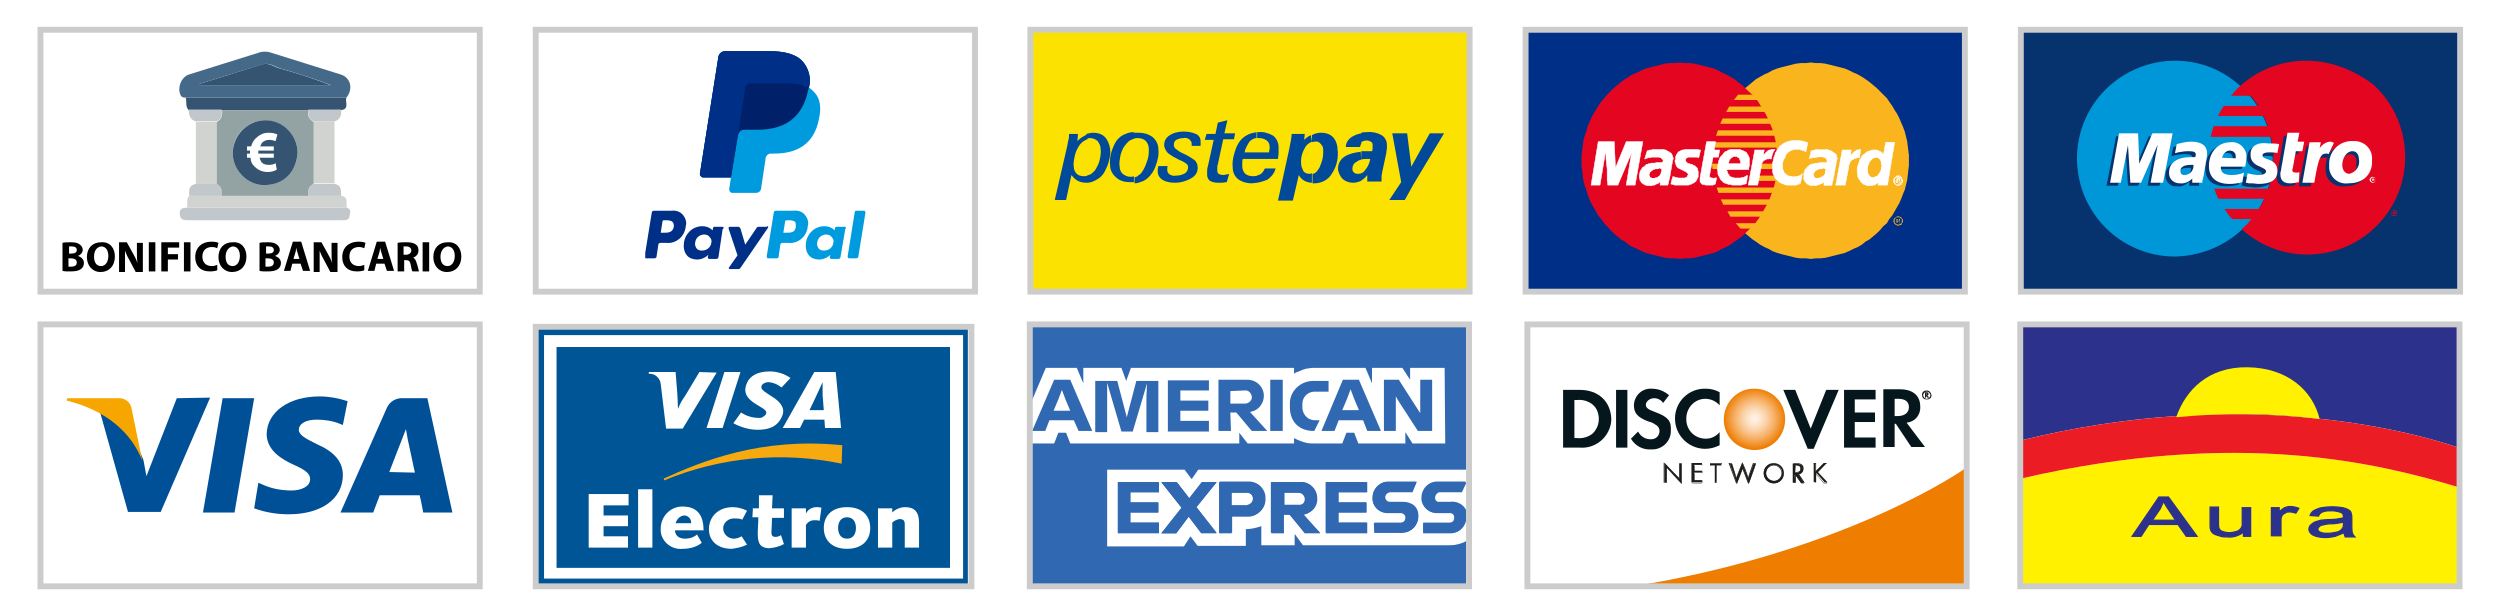<?xml version="1.0" encoding="utf-8"?>
<!-- Generator: Adobe Illustrator 25.0.1, SVG Export Plug-In . SVG Version: 6.00 Build 0)  -->
<svg version="1.1" id="Livello_1" xmlns="http://www.w3.org/2000/svg" xmlns:xlink="http://www.w3.org/1999/xlink" x="0px" y="0px"
	 viewBox="0 0 420 102.9" style="enable-background:new 0 0 420 102.9;" xml:space="preserve">
<style type="text/css">
	.st0{fill:#FFFFFF;}
	.st1{fill:#EF7D00;}
	.st2{fill:url(#SVGID_1_);}
	.st3{fill:#05171D;}
	.st4{fill:#1D1D1B;}
	.st5{fill:#FBE200;}
	.st6{fill:none;stroke:#CCCCCC;stroke-width:0.99;stroke-miterlimit:10;}
	.st7{clip-path:url(#SVGID_3_);}
	.st8{fill:#009ADE;}
	.st9{fill:#002F87;}
	.st10{clip-path:url(#SVGID_5_);}
	.st11{fill:#002169;}
	.st12{fill:#002F87;stroke:#CCCCCC;stroke-width:0.99;stroke-miterlimit:10;}
	.st13{fill:#FAB41E;}
	.st14{fill:#E40520;}
	.st15{fill:none;stroke:#FFFFFF;stroke-width:8.000000e-02;}
	.st16{fill:#005098;}
	.st17{fill:#F7A600;}
	.st18{fill:#3069B1;}
	.st19{fill:#004A99;}
	.st20{fill-rule:evenodd;clip-rule:evenodd;fill:#06326E;}
	.st21{fill-rule:evenodd;clip-rule:evenodd;fill:#0097D9;}
	.st22{fill-rule:evenodd;clip-rule:evenodd;fill:#E40520;}
	.st23{fill-rule:evenodd;clip-rule:evenodd;fill:#FFFFFF;}
	.st24{fill-rule:evenodd;clip-rule:evenodd;fill:#005596;}
	.st25{fill-rule:evenodd;clip-rule:evenodd;fill:#F7AA0F;}
	.st26{fill-rule:evenodd;clip-rule:evenodd;fill:#2C328B;}
	.st27{fill-rule:evenodd;clip-rule:evenodd;fill:#FFF100;}
	.st28{fill-rule:evenodd;clip-rule:evenodd;fill:#EC1C24;}
	.st29{fill:#2C328B;stroke:#2C328B;stroke-width:0.22;stroke-miterlimit:22.93;}
	.st30{fill:#456A89;}
	.st31{fill:#C1C7CA;}
	.st32{fill:#345472;}
	.st33{fill:#D0D3D0;}
	.st34{fill:#93A3A4;}
</style>
<rect class="st0" width="420" height="102.9"/>
<path class="st1" d="M330,78.8c0,0-19,13.4-53.8,19.4H330V78.8z"/>
<radialGradient id="SVGID_1_" cx="288.357" cy="519.75" r="5.111" gradientTransform="matrix(1 0 0 -1 6.42 590.08)" gradientUnits="userSpaceOnUse">
	<stop  offset="1.000000e-02" style="stop-color:#FFF2E8"/>
	<stop  offset="0.1" style="stop-color:#FEEDDF"/>
	<stop  offset="0.24" style="stop-color:#FDE1C7"/>
	<stop  offset="0.43" style="stop-color:#FACD9F"/>
	<stop  offset="0.65" style="stop-color:#F6B168"/>
	<stop  offset="0.89" style="stop-color:#F08E22"/>
	<stop  offset="1" style="stop-color:#EE7D00"/>
</radialGradient>
<path class="st2" d="M294.8,65.3c-2.8-0.1-5.1,2.2-5.2,5c0,0,0,0,0,0c-0.1,2.9,2.1,5.2,5,5.3c2.9,0.1,5.2-2.1,5.3-5
	c0.1-2.9-2.1-5.2-5-5.3C294.9,65.3,294.8,65.3,294.8,65.3z"/>
<path class="st3" d="M265.4,65.5h-2.8v9.7h2.8c1.3,0.1,2.5-0.3,3.5-1.1c1.1-0.9,1.8-2.3,1.8-3.7C270.6,67.4,268.5,65.5,265.4,65.5z
	 M267.6,72.8c-0.7,0.6-1.7,0.9-2.6,0.8h-0.5v-6.4h0.5c0.9-0.1,1.9,0.2,2.6,0.8c0.7,0.6,1,1.5,1,2.4
	C268.6,71.2,268.3,72.1,267.6,72.8z"/>
<rect x="271.5" y="65.5" class="st3" width="1.9" height="9.7"/>
<path class="st3" d="M278,69.2c-1.1-0.4-1.5-0.7-1.5-1.2s0.6-1.1,1.4-1.1c0.6,0,1.2,0.3,1.5,0.8l1-1.3c-0.8-0.7-1.8-1.1-2.9-1.1
	c-1.6-0.1-2.9,1.1-3,2.7c0,0,0,0.1,0,0.1c0,1.3,0.6,2,2.4,2.7c0.5,0.1,0.9,0.3,1.3,0.6c0.4,0.2,0.6,0.6,0.6,1c0,0.8-0.6,1.4-1.4,1.4
	c0,0,0,0-0.1,0c-0.9,0-1.7-0.5-2.1-1.3l-1.2,1.2c0.7,1.2,2,1.9,3.4,1.8c1.7,0.1,3.2-1.2,3.3-2.9c0-0.1,0-0.2,0-0.3
	C280.8,70.7,280.2,70,278,69.2z"/>
<path class="st3" d="M281.4,70.3c0,2.8,2.2,5,4.9,5.1c0.1,0,0.1,0,0.2,0c0.8,0,1.6-0.2,2.4-0.6v-2.2c-0.6,0.7-1.4,1.1-2.3,1.1
	c-1.8,0-3.2-1.3-3.3-3.1c0-0.1,0-0.2,0-0.3c0-1.8,1.4-3.3,3.2-3.3c0,0,0,0,0,0c0.9,0,1.8,0.4,2.4,1.1v-2.2c-0.7-0.4-1.5-0.6-2.3-0.6
	C283.7,65.2,281.4,67.5,281.4,70.3C281.4,70.3,281.4,70.3,281.4,70.3z"/>
<polygon class="st3" points="304.2,72 301.6,65.5 299.6,65.5 303.7,75.4 304.7,75.4 308.9,65.5 306.8,65.5 "/>
<polygon class="st3" points="309.8,75.2 315.1,75.2 315.1,73.5 311.6,73.5 311.6,70.9 315,70.9 315,69.3 311.6,69.3 311.6,67.1 
	315.1,67.1 315.1,65.5 309.8,65.5 "/>
<path class="st3" d="M322.6,68.3c0-1.8-1.2-2.9-3.4-2.9h-2.8v9.7h1.9v-3.9h0.2l2.6,3.9h2.3l-3.1-4.1
	C321.7,70.9,322.7,69.7,322.6,68.3z M318.8,69.9h-0.5V67h0.6c1.2,0,1.8,0.5,1.8,1.4S320,69.9,318.8,69.9z"/>
<path class="st4" d="M324,66.2c0-0.2-0.1-0.3-0.3-0.3h-0.3v0.9h0.2v-0.3l0.2,0.3h0.3l-0.3-0.4C323.9,66.4,324,66.3,324,66.2z
	 M323.6,66.3L323.6,66.3v-0.2l0,0c0.1,0,0.1,0,0.1,0.1S323.7,66.3,323.6,66.3L323.6,66.3z"/>
<path class="st4" d="M323.7,65.6c-0.4,0-0.8,0.2-0.8,0.7c0,0.4,0.2,0.8,0.7,0.8c0.1,0,0.1,0,0.2,0c0.4,0,0.7-0.3,0.7-0.7
	C324.4,65.9,324.1,65.6,323.7,65.6z M323.7,67c-0.3,0-0.6-0.3-0.6-0.6s0.3-0.6,0.6-0.6s0.6,0.3,0.6,0.6c0,0,0,0,0,0
	C324.3,66.7,324,67,323.7,67C323.7,67,323.7,67,323.7,67L323.7,67z"/>
<path class="st4" d="M279.6,77.7l2.5,2.7v-2.5h0.4v3.4l-2.5-2.7v2.5h-0.4L279.6,77.7z"/>
<path class="st4" d="M279.5,77.7v3.4h0.5v-2.5l2.5,2.7v-3.5h-0.4v2.5L279.5,77.7L279.5,77.7z M279.6,77.8l2.5,2.7v-2.6h0.3v3.3
	l-2.5-2.7v2.6h-0.3V77.8z"/>
<path class="st4" d="M284.2,77.8h1.7v0.3h-1.3v1h1.3v0.3h-1.3v1.3h1.3v0.3h-1.7V77.8z"/>
<path class="st4" d="M285.9,77.8h-1.7v3.3h1.8v-0.4h-1.3v-1.2h1.3v-0.4h-1.3v-0.9h1.3L285.9,77.8L285.9,77.8z M285.9,77.9v0.3h-1.3
	v1h1.3v0.3h-1.3v1.4h1.3v0.3h-1.6v-3.2H285.9z"/>
<path class="st4" d="M288.5,81.1h-0.4v-2.9h-0.8v-0.3h1.9v0.3h-0.8V81.1z"/>
<path class="st4" d="M289.3,77.8h-2v0.4h0.8v2.9h0.4v-2.9h0.8V77.8z M289.3,77.9v0.3h-0.8v2.9h-0.3v-2.9h-0.8v-0.3H289.3z"/>
<path class="st4" d="M291.7,80.3l1-2.6l1,2.6l0.9-2.4h0.4l-1.2,3.4l-1-2.6l-1,2.6l-1.2-3.4h0.4L291.7,80.3z"/>
<path class="st4" d="M292.7,77.7c0,0-1,2.4-1,2.5c0-0.2-0.8-2.4-0.8-2.4h-0.5l1.3,3.5l1-2.6l1,2.6l1.3-3.5h-0.5c0,0-0.8,2.2-0.8,2.4
	C293.7,80,292.8,77.6,292.7,77.7L292.7,77.7z M291.7,80.3l1-2.5l1,2.6c0,0,0.9-2.4,0.9-2.5h0.4c0,0.1-1.1,3.1-1.2,3.3l-1-2.6l-1,2.6
	c-0.1-0.2-1.2-3.2-1.2-3.3h0.3L291.7,80.3L291.7,80.3z"/>
<path class="st4" d="M299.7,79.5c0,0.9-0.7,1.7-1.7,1.7c-0.9,0-1.7-0.7-1.7-1.7c0-0.9,0.7-1.7,1.7-1.7
	C298.9,77.8,299.7,78.5,299.7,79.5C299.7,79.5,299.7,79.5,299.7,79.5z M296.7,79.5c0,0.7,0.6,1.3,1.4,1.3c0.7,0,1.3-0.6,1.3-1.4
	c0-0.7-0.6-1.3-1.4-1.3c0,0,0,0,0,0C297.3,78.1,296.7,78.7,296.7,79.5L296.7,79.5z"/>
<path class="st4" d="M296.3,79.5c0,1,0.8,1.7,1.7,1.7c1,0,1.7-0.8,1.7-1.7c0-1-0.8-1.7-1.7-1.7c0,0,0,0,0,0
	C297.1,77.8,296.3,78.5,296.3,79.5z M296.4,79.5c0-0.9,0.7-1.7,1.6-1.7c0.9,0,1.7,0.7,1.7,1.6c0,0.9-0.7,1.7-1.6,1.7c0,0,0,0,0,0
	C297.1,81.1,296.4,80.4,296.4,79.5z"/>
<path class="st4" d="M296.6,79.5c0,0.8,0.6,1.4,1.4,1.4s1.4-0.6,1.4-1.4c0-0.8-0.6-1.4-1.4-1.4C297.2,78.1,296.6,78.7,296.6,79.5
	C296.6,79.5,296.6,79.5,296.6,79.5z M296.7,79.5c0-0.7,0.6-1.3,1.3-1.3c0.7,0,1.3,0.6,1.3,1.3c0,0.7-0.6,1.3-1.3,1.3
	C297.3,80.8,296.7,80.2,296.7,79.5C296.7,79.5,296.7,79.5,296.7,79.5L296.7,79.5z"/>
<path class="st4" d="M301.6,81.1h-0.4v-3.2h0.5c0.6,0,1.2,0.2,1.2,0.9c0,0.5-0.3,0.9-0.8,0.9c0,0,0,0,0,0l1,1.5h-0.5l-1-1.4h-0.1
	L301.6,81.1z M301.6,79.4h0.1c0.4,0,0.8-0.1,0.8-0.6s-0.4-0.6-0.8-0.6h-0.1V79.4z"/>
<path class="st4" d="M301.3,77.8L301.3,77.8v3.3h0.4v-1.4h0l1,1.4h0.5l-1-1.5c0.5,0,0.8-0.4,0.8-0.9c0-0.6-0.4-0.9-1.2-0.9
	L301.3,77.8z M301.7,77.9c0.8,0,1.1,0.3,1.1,0.9c0,0.4-0.3,0.8-0.8,0.9c0,0,0,0,0,0H302l1,1.4h-0.4l-1-1.4h-0.1l0,0v1.4h-0.3v-3.2
	H301.7z"/>
<path class="st4" d="M301.6,78.2L301.6,78.2v1.2h0.1c0.4,0,0.9-0.1,0.9-0.6s-0.4-0.6-0.9-0.6L301.6,78.2z M301.7,78.2
	c0.4,0,0.8,0,0.8,0.5s-0.4,0.6-0.8,0.6h-0.1L301.7,78.2L301.7,78.2z"/>
<path class="st4" d="M306.4,77.8h0.5l-1.5,1.5l1.6,1.7h-0.5l-1.3-1.5l-0.1,0.1v1.4h-0.4v-3.2h0.3v1.4L306.4,77.8z"/>
<path class="st4" d="M306.9,77.8h-0.5l-1.3,1.3v-1.3h-0.4v3.3h0.4v-1.4h0l1.3,1.5h0.6c0,0-1.6-1.7-1.6-1.8L306.9,77.8L306.9,77.8z
	 M306.8,77.9l-1.5,1.5l1.5,1.7h-0.4l-1.3-1.5l0,0l-0.1,0.1c0,0,0,1.3,0,1.4h-0.3v-3.2h0.3v1.4l1.4-1.4H306.8z"/>
<rect x="173" y="5" class="st5" width="73.8" height="44"/>
<rect x="6.8" y="5" class="st6" width="73.8" height="44"/>
<rect x="90" y="5" class="st6" width="73.8" height="44"/>
<rect x="173.1" y="5" class="st6" width="73.8" height="44"/>
<g>
	<defs>
		<rect id="SVGID_2_" x="108.4" y="8.7" width="37" height="36.6"/>
	</defs>
	<clipPath id="SVGID_3_">
		<use xlink:href="#SVGID_2_"  style="overflow:visible;"/>
	</clipPath>
	<g class="st7">
		<path class="st8" d="M133.7,38.1c-0.1,1-0.9,1-1.7,1h-0.4l0.3-1.9c0-0.1,0.1-0.2,0.2-0.2h0.2c0.5,0,1,0,1.3,0.3
			C133.7,37.5,133.7,37.8,133.7,38.1L133.7,38.1z M133.3,35.4h-2.9c-0.2,0-0.4,0.1-0.4,0.3l-1.2,7.4c0,0.1,0.1,0.3,0.2,0.3
			c0,0,0,0,0,0h1.5c0.1,0,0.3-0.1,0.3-0.2l0.3-2.1c0-0.2,0.2-0.3,0.4-0.3h0.9c1.6,0.2,3.1-1,3.3-2.7c0,0,0,0,0-0.1
			c0.2-0.6,0-1.3-0.4-1.8C134.9,35.6,134.1,35.3,133.3,35.4L133.3,35.4z"/>
		<path class="st9" d="M113.2,38.1c-0.2,1-1,1-1.7,1H111l0.3-1.9c0-0.1,0.1-0.2,0.2-0.2h0.2c0.5,0,1,0,1.3,0.3
			C113.2,37.5,113.2,37.8,113.2,38.1L113.2,38.1z M112.8,35.4h-2.9c-0.2,0-0.4,0.1-0.4,0.3l-1.2,7.4c0,0.1,0.1,0.3,0.2,0.3
			c0,0,0,0,0,0h1.4c0.2,0,0.4-0.1,0.4-0.3l0.3-2c0-0.2,0.2-0.3,0.4-0.3h0.9c1.6,0.2,3.1-1,3.3-2.7c0,0,0,0,0-0.1
			c0.2-0.6,0-1.3-0.4-1.8C114.4,35.6,113.6,35.3,112.8,35.4L112.8,35.4z"/>
	</g>
</g>
<path class="st9" d="M119.5,40.8c-0.1,0.8-0.8,1.3-1.6,1.3c-0.3,0-0.7-0.1-0.9-0.4c-0.2-0.3-0.3-0.7-0.2-1c0.1-0.8,0.8-1.3,1.5-1.3
	c0.3,0,0.7,0.1,0.9,0.4C119.5,40.1,119.6,40.4,119.5,40.8L119.5,40.8z M121.4,38.1H120c-0.1,0-0.2,0.1-0.2,0.2l-0.1,0.4l-0.1-0.1
	c-0.4-0.4-1-0.6-1.6-0.6c-1.6,0-2.9,1.2-3.1,2.8c-0.1,0.7,0,1.5,0.5,2.1c0.4,0.5,1.1,0.7,1.7,0.7c0.7,0,1.4-0.3,1.9-0.8l-0.1,0.4
	c0,0.1,0.1,0.3,0.2,0.3c0,0,0,0,0,0h1.2c0.2,0,0.4-0.1,0.4-0.3l0.7-4.7C121.7,38.3,121.6,38.2,121.4,38.1
	C121.4,38.1,121.4,38.1,121.4,38.1L121.4,38.1z"/>
<path class="st8" d="M140,40.8c-0.1,0.8-0.8,1.3-1.6,1.3c-0.3,0-0.7-0.1-0.9-0.4c-0.2-0.3-0.3-0.7-0.2-1c0.1-0.8,0.8-1.3,1.5-1.3
	c0.3,0,0.7,0.1,0.9,0.4C140,40.1,140.1,40.4,140,40.8L140,40.8z M141.9,38.1h-1.4c-0.1,0-0.2,0.1-0.2,0.2l-0.1,0.4l-0.1-0.1
	c-0.4-0.4-1-0.6-1.6-0.6c-1.6,0-2.9,1.2-3.1,2.8c-0.1,0.7,0,1.5,0.5,2.1c0.4,0.5,1.1,0.7,1.7,0.7c0.7,0,1.4-0.3,1.9-0.8l-0.1,0.4
	c0,0.1,0.1,0.3,0.2,0.3c0,0,0,0,0,0h1.2c0.2,0,0.4-0.1,0.4-0.3l0.8-4.7C142.2,38.2,142.1,38.1,141.9,38.1
	C141.9,38.1,141.9,38.1,141.9,38.1L141.9,38.1z"/>
<g>
	<defs>
		<rect id="SVGID_4_" x="108.4" y="8.7" width="37" height="36.6"/>
	</defs>
	<clipPath id="SVGID_5_">
		<use xlink:href="#SVGID_4_"  style="overflow:visible;"/>
	</clipPath>
	<g class="st10">
		<path class="st9" d="M128.8,38.1h-1.4c-0.1,0-0.3,0.1-0.3,0.2l-1.9,2.8l-0.8-2.7c-0.1-0.2-0.2-0.3-0.4-0.3h-1.4
			c-0.1,0-0.2,0.1-0.2,0.2c0,0,0,0.1,0,0.1l1.5,4.5l-1.4,2c-0.1,0.1-0.1,0.3,0.1,0.3c0,0,0.1,0,0.1,0h1.4c0.1,0,0.3-0.1,0.3-0.2
			l4.6-6.7c0.1-0.1,0.1-0.3-0.1-0.3C128.8,38.1,128.8,38.1,128.8,38.1L128.8,38.1z"/>
		<path class="st8" d="M143.6,35.6l-1.2,7.5c0,0.1,0.1,0.3,0.2,0.3c0,0,0,0,0,0h1.2c0.2,0,0.4-0.1,0.4-0.3l1.2-7.4
			c0-0.1-0.1-0.3-0.2-0.3c0,0,0,0,0,0h-1.3C143.7,35.4,143.6,35.5,143.6,35.6z"/>
	</g>
</g>
<path class="st8" d="M135.9,14.7c0.4-1.5,0-3.1-1-4.3c-1.1-1.3-3.1-1.8-5.7-1.8h-7.4c-0.5,0-1,0.4-1.1,0.9l-3.1,19.6
	c-0.1,0.3,0.2,0.7,0.5,0.7c0,0,0.1,0,0.1,0h4.6l-0.3,2c0,0.3,0.2,0.6,0.5,0.6c0,0,0.1,0,0.1,0h3.9c0.5,0,0.8-0.3,0.9-0.8v-0.2
	l0.7-4.6v-0.2c0.1-0.5,0.5-0.8,0.9-0.8h0.6c3.7,0,6.7-1.5,7.5-5.9c0.4-1.8,0.2-3.4-0.8-4.4C136.5,15.2,136.2,14.9,135.9,14.7
	L135.9,14.7"/>
<path class="st11" d="M135.9,14.7c0.4-1.5,0-3.1-1-4.3c-1.1-1.3-3.1-1.8-5.7-1.8h-7.4c-0.5,0-1,0.4-1.1,0.9l-3.1,19.6
	c-0.1,0.3,0.2,0.7,0.5,0.7c0,0,0.1,0,0.1,0h4.6l1.2-7.3v0.2c0.1-0.5,0.5-0.9,1-0.9h2.2c4.3,0,7.6-1.7,8.6-6.8
	C135.8,15,135.8,14.9,135.9,14.7"/>
<path class="st9" d="M125.2,14.8c0-0.3,0.2-0.6,0.5-0.7c0.1-0.1,0.3-0.1,0.4-0.1h5.9c0.6,0,1.3,0,1.9,0.1l0.5,0.1
	c0.2,0,0.3,0.1,0.5,0.1l0.2,0.1c0.3,0.1,0.5,0.2,0.8,0.3c0.4-1.5,0-3.1-1-4.3c-1.1-1.3-3.1-1.8-5.7-1.8h-7.4c-0.5,0-1,0.4-1.1,0.9
	l-3.1,19.6c-0.1,0.3,0.2,0.7,0.5,0.7c0,0,0.1,0,0.1,0h4.6l1.2-7.3L125.2,14.8L125.2,14.8z"/>
<rect x="256.3" y="5" class="st12" width="73.8" height="44"/>
<polygon class="st13" points="304.2,43.5 305.1,43.4 305.9,43.4 306.7,43.3 307.5,43.1 308.3,42.9 309.1,42.7 309.9,42.5 
	310.6,42.2 311.4,41.8 312.1,41.5 312.8,41.1 313.4,40.6 314.1,40.2 314.7,39.7 315.3,39.2 315.9,38.6 316.4,38 317,37.5 
	317.4,36.8 317.9,36.2 318.3,35.5 318.7,34.8 319.1,34.1 319.4,33.4 319.7,32.6 320,31.9 320.2,31.1 320.4,30.3 320.5,29.5 
	320.6,28.6 320.7,27.8 320.7,27 320.7,26.1 320.6,25.3 320.5,24.5 320.4,23.7 320.2,22.9 320,22.1 319.7,21.3 319.4,20.6 
	319.1,19.9 318.7,19.1 318.3,18.5 317.9,17.8 317.4,17.1 317,16.5 316.4,15.9 315.9,15.4 315.3,14.8 314.7,14.3 314.1,13.8 
	313.4,13.3 312.8,12.9 312.1,12.5 311.4,12.2 310.6,11.8 309.9,11.5 309.1,11.3 308.3,11.1 307.5,10.9 306.7,10.7 305.9,10.6 
	305.1,10.6 304.2,10.5 303.4,10.6 302.5,10.6 301.7,10.7 300.9,10.9 300.1,11.1 299.3,11.3 298.6,11.5 297.8,11.8 297.1,12.2 
	296.4,12.5 295.7,12.9 295,13.3 294.4,13.8 293.8,14.3 293.2,14.8 292.6,15.4 292.1,15.9 291.5,16.5 291,17.1 290.6,17.8 
	290.2,18.5 289.8,19.1 289.4,19.9 289.1,20.6 288.8,21.3 288.5,22.1 288.3,22.9 288.1,23.7 288,24.5 287.9,25.3 287.8,26.1 
	287.8,27 287.8,27.8 287.9,28.6 288,29.5 288.1,30.3 288.3,31.1 288.5,31.9 288.8,32.6 289.1,33.4 289.4,34.1 289.8,34.8 
	290.2,35.5 290.6,36.2 291,36.8 291.5,37.5 292.1,38 292.6,38.6 293.2,39.2 293.8,39.7 294.4,40.2 295,40.6 295.7,41.1 296.4,41.5 
	297.1,41.8 297.8,42.2 298.6,42.5 299.3,42.7 300.1,42.9 300.9,43.1 301.7,43.3 302.5,43.4 303.4,43.4 304.2,43.5 "/>
<polygon class="st14" points="282.2,43.5 283,43.4 283.9,43.4 284.7,43.3 285.5,43.1 286.3,42.9 287.1,42.7 287.9,42.5 288.6,42.2 
	289.3,41.8 290,41.5 290.7,41.1 291.4,40.6 292,40.2 292.7,39.7 293.2,39.2 293.8,38.6 294.4,38 294.9,37.5 295.4,36.8 295.8,36.2 
	296.2,35.5 296.6,34.8 297,34.1 297.3,33.4 297.6,32.6 297.9,31.9 298.1,31.1 298.3,30.3 298.4,29.5 298.5,28.6 298.6,27.8 
	298.6,27 298.6,26.1 298.5,25.3 298.4,24.5 298.3,23.7 298.1,22.9 297.9,22.1 297.6,21.3 297.3,20.6 297,19.9 296.6,19.1 
	296.2,18.5 295.8,17.8 295.4,17.1 294.9,16.5 294.4,15.9 293.8,15.4 293.2,14.8 292.7,14.3 292,13.8 291.4,13.3 290.7,12.9 
	290,12.5 289.3,12.2 288.6,11.8 287.9,11.5 287.1,11.3 286.3,11.1 285.5,10.9 284.7,10.7 283.9,10.6 283,10.6 282.2,10.5 
	281.4,10.6 280.5,10.6 279.7,10.7 278.9,10.9 278.1,11.1 277.3,11.3 276.5,11.5 275.8,11.8 275,12.2 274.3,12.5 273.6,12.9 
	273,13.3 272.3,13.8 271.7,14.3 271.1,14.8 270.5,15.4 270,15.9 269.5,16.5 269,17.1 268.5,17.8 268.1,18.5 267.7,19.1 267.3,19.9 
	267,20.6 266.7,21.3 266.5,22.1 266.2,22.9 266,23.7 265.9,24.5 265.8,25.3 265.7,26.1 265.7,27 265.7,27.8 265.8,28.6 265.9,29.5 
	266,30.3 266.2,31.1 266.5,31.9 266.7,32.6 267,33.4 267.3,34.1 267.7,34.8 268.1,35.5 268.5,36.2 269,36.8 269.5,37.5 270,38 
	270.5,38.6 271.1,39.2 271.7,39.7 272.3,40.2 273,40.6 273.6,41.1 274.3,41.5 275,41.8 275.8,42.2 276.5,42.5 277.3,42.7 
	278.1,42.9 278.9,43.1 279.7,43.3 280.5,43.4 281.4,43.4 282.2,43.5 "/>
<polygon class="st13" points="291.3,16.8 300,16.8 300,15.9 292,15.9 291.3,16.8 "/>
<polygon class="st13" points="290,18.8 300,18.8 300,17.9 290.5,17.9 290,18.8 "/>
<polygon class="st13" points="289,20.8 300,20.8 300,19.9 289.4,19.9 289,20.8 "/>
<polygon class="st13" points="288.3,22.8 300,22.8 300,21.9 288.6,21.9 288.3,22.8 "/>
<polygon class="st13" points="288.7,32.4 300.1,32.4 300.1,31.5 288.4,31.5 288.7,32.4 "/>
<polygon class="st13" points="289.5,34.4 300.1,34.4 300.1,33.5 289.1,33.5 289.5,34.4 "/>
<polygon class="st13" points="290.7,36.4 300.1,36.4 300.1,35.5 290.2,35.5 290.7,36.4 "/>
<polygon class="st13" points="292.4,38.4 300.1,38.4 300.1,37.5 291.6,37.5 292.4,38.4 "/>
<polygon class="st13" points="287.9,24.8 300,24.8 300,23.9 288.1,23.9 287.9,24.8 "/>
<polygon class="st13" points="295.3,30.4 299.9,30.4 299.9,29.5 295.5,29.5 295.3,30.4 "/>
<polygon class="st13" points="295.7,28.4 299.9,28.4 299.9,27.5 295.8,27.5 295.7,28.4 "/>
<polygon class="st13" points="287.6,27.5 288.8,27.5 288.8,28.4 287.7,28.4 287.6,27.5 "/>
<polygon class="st0" points="285.4,26.5 285.3,26.5 285.2,26.4 285.2,26.4 285.1,26.4 285,26.4 285,26.4 284.9,26.4 284.8,26.4 
	284.7,26.4 284.6,26.4 284.5,26.4 284.4,26.4 284.3,26.4 284.2,26.4 284,26.4 283.9,26.4 283.8,26.4 283.7,26.4 283.6,26.4 
	283.5,26.5 283.4,26.5 283.3,26.6 283.3,26.6 283.2,26.7 283.2,26.7 283.2,26.8 283.2,26.9 283.2,26.9 283.2,27 283.2,27.1 
	283.2,27.1 283.3,27.2 283.4,27.3 283.5,27.4 283.7,27.5 283.9,27.5 284,27.6 284.2,27.6 284.4,27.7 284.6,27.8 284.8,27.9 
	284.9,28 285,28.1 285.2,28.3 285.2,28.5 285.3,28.8 285.3,29.1 285.3,29.4 285.3,29.7 285.2,29.9 285.1,30.1 285,30.3 284.9,30.5 
	284.7,30.6 284.6,30.7 284.4,30.8 284.2,30.9 284,31 283.9,31 283.7,31.1 283.5,31.1 283.3,31.1 283.1,31.1 282.9,31.1 282.7,31.1 
	282.5,31.1 282.3,31.1 282.1,31.1 281.9,31.1 281.8,31.1 281.6,31.1 281.5,31.1 281.4,31.1 281.3,31.1 281.2,31 281.1,31 281,31 
	280.9,31 280.8,30.9 280.7,30.9 281,29.7 281,29.7 281.1,29.7 281.2,29.7 281.3,29.7 281.4,29.8 281.5,29.8 281.6,29.8 281.7,29.8 
	281.9,29.9 282,29.9 282.2,29.9 282.3,29.9 282.5,29.9 282.6,29.9 282.8,29.9 283,29.9 283.1,29.9 283.2,29.8 283.4,29.8 
	283.4,29.7 283.5,29.6 283.5,29.5 283.5,29.5 283.6,29.4 283.6,29.2 283.5,29.1 283.4,29 283.3,28.9 283.1,28.8 282.9,28.7 
	282.7,28.6 282.5,28.5 282.3,28.4 282.1,28.3 281.9,28.2 281.7,28 281.6,27.8 281.5,27.5 281.4,27.2 281.4,26.9 281.5,26.7 
	281.5,26.5 281.5,26.3 281.6,26.1 281.7,25.9 281.8,25.8 281.9,25.6 282,25.5 282.2,25.4 282.4,25.3 282.6,25.2 282.8,25.2 
	283.1,25.1 283.3,25.1 283.6,25.1 284,25.1 284.2,25.1 284.4,25.1 284.5,25.1 284.7,25.1 284.8,25.1 285,25.1 285.1,25.1 
	285.2,25.1 285.2,25.1 285.3,25.1 285.4,25.2 285.5,25.2 285.5,25.2 285.6,25.2 285.6,25.2 285.7,25.2 285.4,26.5 "/>
<polyline class="st15" points="285.4,26.5 285.4,26.5 285.3,26.5 285.2,26.4 285.2,26.4 285.1,26.4 285,26.4 285,26.4 284.9,26.4 
	284.8,26.4 284.7,26.4 284.6,26.4 284.5,26.4 284.4,26.4 284.3,26.4 284.2,26.4 284,26.4 283.9,26.4 283.9,26.4 283.8,26.4 
	283.7,26.4 283.6,26.4 283.5,26.5 283.4,26.5 283.3,26.6 283.3,26.6 283.2,26.7 283.2,26.7 283.2,26.8 283.2,26.9 283.2,26.9 
	283.2,27 283.2,27.1 283.2,27.1 283.3,27.2 283.3,27.2 283.4,27.3 283.5,27.4 283.7,27.5 283.9,27.5 284,27.6 284.2,27.6 
	284.4,27.7 284.6,27.8 284.8,27.9 284.9,28 285,28.1 285.2,28.3 285.2,28.5 285.3,28.8 285.3,29.1 285.3,29.4 285.3,29.4 
	285.3,29.7 285.2,29.9 285.1,30.1 285,30.3 284.9,30.5 284.7,30.6 284.6,30.7 284.4,30.8 284.2,30.9 284,31 283.9,31 283.7,31.1 
	283.5,31.1 283.3,31.1 283.1,31.1 282.9,31.1 282.9,31.1 282.7,31.1 282.5,31.1 282.3,31.1 282.1,31.1 281.9,31.1 281.8,31.1 
	281.6,31.1 281.5,31.1 281.4,31.1 281.3,31.1 281.2,31 281.1,31 281,31 280.9,31 280.8,30.9 280.7,30.9 281,29.7 281,29.7 281,29.7 
	281.1,29.7 281.2,29.7 281.3,29.7 281.4,29.8 281.5,29.8 281.6,29.8 281.7,29.8 281.9,29.9 282,29.9 282.2,29.9 282.3,29.9 
	282.5,29.9 282.6,29.9 282.8,29.9 283,29.9 283,29.9 283.1,29.9 283.2,29.8 283.4,29.8 283.4,29.7 283.5,29.6 283.5,29.5 
	283.5,29.5 283.6,29.4 283.6,29.4 283.6,29.2 283.5,29.1 283.4,29 283.3,28.9 283.1,28.8 282.9,28.7 282.7,28.6 282.5,28.5 
	282.3,28.4 282.1,28.3 281.9,28.2 281.7,28 281.6,27.8 281.5,27.5 281.4,27.2 281.4,26.9 281.4,26.9 281.5,26.7 281.5,26.5 
	281.5,26.3 281.6,26.1 281.7,25.9 281.8,25.8 281.9,25.6 282,25.5 282.2,25.4 282.4,25.3 282.6,25.2 282.8,25.2 283.1,25.1 
	283.3,25.1 283.6,25.1 284,25.1 284,25.1 284.2,25.1 284.4,25.1 284.5,25.1 284.7,25.1 284.8,25.1 285,25.1 285.1,25.1 285.2,25.1 
	285.2,25.1 285.3,25.1 285.4,25.2 285.5,25.2 285.5,25.2 285.6,25.2 285.6,25.2 285.7,25.2 285.4,26.5 "/>
<polygon class="st0" points="286.7,23.8 288.2,23.8 288,25.2 288.9,25.2 288.7,26.4 287.8,26.4 287.2,29.5 287.2,29.6 287.2,29.7 
	287.3,29.8 287.4,29.8 287.5,29.9 287.6,29.9 287.7,29.9 287.9,30 288,29.9 288.1,29.9 288.2,29.9 288.3,29.9 288.3,29.9 
	288.4,29.9 288.4,29.8 288.4,29.8 288.2,30.9 288.2,30.9 288.2,30.9 288.1,30.9 288.1,31 288,31 288,31 288,31 287.9,31 287.9,31 
	287.8,31.1 287.7,31.1 287.7,31.1 287.6,31.1 287.5,31.1 287.4,31.1 287.3,31.1 286.9,31.1 286.7,31.1 286.5,31.1 286.3,31 
	286.1,31 286,31 285.9,30.9 285.8,30.8 285.8,30.8 285.7,30.7 285.7,30.6 285.6,30.5 285.6,30.4 285.6,30.3 285.6,30.2 285.6,30 
	285.6,29.9 286.7,23.8 "/>
<polyline class="st15" points="286.7,23.8 288.2,23.8 288,25.2 288.9,25.2 288.7,26.4 287.8,26.4 287.2,29.5 287.2,29.5 287.2,29.6 
	287.2,29.7 287.3,29.8 287.4,29.8 287.5,29.9 287.6,29.9 287.7,29.9 287.9,30 287.9,30 288,29.9 288.1,29.9 288.2,29.9 288.3,29.9 
	288.3,29.9 288.4,29.9 288.4,29.8 288.4,29.8 288.2,30.9 288.2,30.9 288.2,30.9 288.2,30.9 288.1,30.9 288.1,31 288,31 288,31 
	288,31 287.9,31 287.9,31 287.8,31.1 287.7,31.1 287.7,31.1 287.6,31.1 287.5,31.1 287.4,31.1 287.3,31.1 286.9,31.1 286.9,31.1 
	286.7,31.1 286.5,31.1 286.3,31 286.1,31 286,31 285.9,30.9 285.8,30.8 285.8,30.8 285.7,30.7 285.7,30.6 285.6,30.5 285.6,30.4 
	285.6,30.3 285.6,30.2 285.6,30 285.6,29.9 286.7,23.8 "/>
<polygon class="st0" points="290.2,28.5 290.1,28.6 290.1,28.7 290.2,28.8 290.2,28.9 290.2,29 290.3,29.1 290.3,29.2 290.4,29.3 
	290.5,29.4 290.5,29.5 290.6,29.6 290.7,29.7 290.8,29.7 291,29.8 291.1,29.8 291.2,29.8 291.3,29.9 291.5,29.9 291.6,29.9 
	291.8,29.9 291.9,29.9 292,29.9 292.2,29.9 292.3,29.9 292.5,29.9 292.6,29.8 292.8,29.8 292.9,29.8 293.1,29.7 293.3,29.6 
	293.4,29.5 293.6,29.5 293.4,30.8 293.3,30.9 293.2,30.9 293.1,30.9 293,31 292.9,31 292.8,31 292.7,31 292.6,31.1 292.5,31.1 
	292.4,31.1 292.3,31.1 292.2,31.1 292,31.1 291.9,31.1 291.7,31.1 291.5,31.1 291.3,31.1 291,31.1 290.7,31 290.4,31 290.2,30.9 
	289.9,30.8 289.6,30.7 289.4,30.5 289.2,30.3 289,30.1 288.9,29.8 288.7,29.5 288.6,29.2 288.6,28.8 288.5,28.4 288.6,28 
	288.6,27.8 288.6,27.6 288.7,27.4 288.7,27.1 288.8,26.9 288.9,26.6 289,26.4 289.2,26.2 289.4,26 289.6,25.7 289.8,25.5 
	290.1,25.4 290.4,25.2 290.8,25.1 291.2,25.1 291.6,25.1 291.9,25.1 292.1,25.1 292.3,25.1 292.5,25.2 292.8,25.3 293,25.4 
	293.2,25.5 293.4,25.6 293.5,25.8 293.7,26.1 293.8,26.3 293.9,26.6 293.9,27 293.9,27.3 293.9,27.8 293.8,28.2 293.8,28.5 
	289.7,28.5 290,27.5 292.4,27.5 292.4,27.3 292.4,27.2 292.4,27.1 292.4,27 292.3,26.9 292.3,26.8 292.2,26.7 292.2,26.6 
	292.1,26.5 292,26.5 292,26.4 291.9,26.4 291.8,26.3 291.7,26.3 291.6,26.3 291.5,26.3 291.4,26.3 291.3,26.3 291.2,26.3 
	291.1,26.4 291,26.4 290.9,26.5 290.9,26.5 290.8,26.6 290.7,26.7 290.6,26.8 290.6,26.8 290.5,26.9 290.5,27 290.5,27.1 
	290.4,27.3 290.4,27.4 290.2,28.5 "/>
<polyline class="st15" points="290.2,28.5 290.2,28.5 290.1,28.6 290.1,28.7 290.2,28.8 290.2,28.9 290.2,29 290.3,29.1 290.3,29.2 
	290.4,29.3 290.5,29.4 290.5,29.5 290.6,29.6 290.7,29.7 290.8,29.7 291,29.8 291.1,29.8 291.2,29.8 291.2,29.8 291.3,29.9 
	291.5,29.9 291.6,29.9 291.8,29.9 291.9,29.9 292,29.9 292.2,29.9 292.3,29.9 292.5,29.9 292.6,29.8 292.8,29.8 292.9,29.8 
	293.1,29.7 293.3,29.6 293.4,29.5 293.6,29.5 293.4,30.8 293.4,30.8 293.3,30.9 293.2,30.9 293.1,30.9 293,31 292.9,31 292.8,31 
	292.7,31 292.6,31.1 292.5,31.1 292.4,31.1 292.3,31.1 292.2,31.1 292,31.1 291.9,31.1 291.7,31.1 291.5,31.1 291.5,31.1 
	291.3,31.1 291,31.1 290.7,31 290.4,31 290.2,30.9 289.9,30.8 289.6,30.7 289.4,30.5 289.2,30.3 289,30.1 288.9,29.8 288.7,29.5 
	288.6,29.2 288.6,28.8 288.5,28.4 288.6,28 288.6,28 288.6,27.8 288.6,27.6 288.7,27.4 288.7,27.1 288.8,26.9 288.9,26.6 289,26.4 
	289.2,26.2 289.4,26 289.6,25.7 289.8,25.5 290.1,25.4 290.4,25.2 290.8,25.1 291.2,25.1 291.6,25.1 291.6,25.1 291.9,25.1 
	292.1,25.1 292.3,25.1 292.5,25.2 292.8,25.3 293,25.4 293.2,25.5 293.4,25.6 293.5,25.8 293.7,26.1 293.8,26.3 293.9,26.6 
	293.9,27 293.9,27.3 293.9,27.8 293.8,28.2 293.8,28.5 289.7,28.5 290,27.5 292.4,27.5 292.4,27.5 292.4,27.3 292.4,27.2 
	292.4,27.1 292.4,27 292.3,26.9 292.3,26.8 292.2,26.7 292.2,26.6 292.1,26.5 292,26.5 292,26.4 291.9,26.4 291.8,26.3 291.7,26.3 
	291.6,26.3 291.5,26.3 291.5,26.3 291.4,26.3 291.3,26.3 291.2,26.3 291.1,26.4 291,26.4 290.9,26.5 290.9,26.5 290.8,26.6 
	290.7,26.7 290.6,26.8 290.6,26.8 290.5,26.9 290.5,27 290.5,27.1 290.4,27.3 290.4,27.4 290.2,28.5 "/>
<polygon class="st0" points="303.4,25.5 303.3,25.5 303.3,25.4 303.2,25.4 303.1,25.4 303,25.3 302.9,25.3 302.8,25.3 302.7,25.2 
	302.6,25.2 302.5,25.2 302.4,25.1 302.3,25.1 302.2,25.1 302,25.1 301.9,25.1 301.8,25.1 301.6,25.1 301.5,25.1 301.3,25.1 
	301.2,25.2 301,25.2 300.9,25.3 300.7,25.4 300.5,25.5 300.4,25.6 300.3,25.7 300.1,25.9 300,26.1 299.9,26.4 299.8,26.6 
	299.6,26.9 299.5,27.3 299.5,27.5 299.5,27.7 299.5,27.9 299.5,28.1 299.5,28.3 299.5,28.4 299.6,28.6 299.7,28.8 299.7,28.9 
	299.8,29.1 300,29.2 300.1,29.3 300.2,29.4 300.4,29.5 300.6,29.6 300.8,29.6 300.9,29.6 301,29.6 301.1,29.7 301.2,29.7 
	301.3,29.7 301.4,29.7 301.6,29.7 301.7,29.7 301.9,29.6 302,29.6 302.1,29.6 302.3,29.5 302.4,29.5 302.5,29.4 302.7,29.3 
	302.8,29.2 302.5,30.7 302.5,30.7 302.5,30.8 302.4,30.8 302.4,30.8 302.3,30.9 302.2,30.9 302.1,31 302,31 301.9,31 301.8,31.1 
	301.6,31.1 301.4,31.1 301.2,31.1 300.9,31.1 300.6,31.1 300.3,31.1 300.1,31.1 299.8,31 299.6,30.9 299.3,30.8 299.1,30.7 
	298.8,30.5 298.6,30.3 298.4,30.1 298.2,29.9 298.1,29.6 297.9,29.3 297.8,28.9 297.8,28.5 297.8,28.2 297.8,27.7 297.8,27.3 
	297.9,27 297.9,26.8 298,26.6 298,26.4 298.1,26.2 298.2,26 298.2,25.8 298.3,25.6 298.4,25.5 298.5,25.3 298.6,25.2 298.7,25 
	298.8,24.9 298.9,24.7 299,24.6 299.1,24.5 299.2,24.4 299.4,24.3 299.5,24.2 299.6,24.1 299.8,24 299.9,24 300.1,23.9 300.2,23.8 
	300.4,23.8 300.6,23.7 300.8,23.7 301,23.6 301.1,23.6 301.4,23.6 301.5,23.6 301.8,23.6 301.9,23.6 302.1,23.6 302.3,23.6 
	302.4,23.6 302.6,23.7 302.8,23.7 302.9,23.7 303,23.8 303.2,23.8 303.3,23.8 303.4,23.9 303.5,23.9 303.5,23.9 303.6,23.9 
	303.6,24 303.7,24 303.4,25.5 "/>
<polyline class="st15" points="303.4,25.5 303.4,25.5 303.3,25.5 303.3,25.4 303.2,25.4 303.1,25.4 303,25.3 302.9,25.3 302.8,25.3 
	302.7,25.2 302.6,25.2 302.5,25.2 302.4,25.1 302.3,25.1 302.2,25.1 302,25.1 301.9,25.1 301.8,25.1 301.8,25.1 301.6,25.1 
	301.5,25.1 301.3,25.1 301.2,25.2 301,25.2 300.9,25.3 300.7,25.4 300.5,25.5 300.4,25.6 300.3,25.7 300.1,25.9 300,26.1 
	299.9,26.4 299.8,26.6 299.6,26.9 299.5,27.3 299.5,27.3 299.5,27.5 299.5,27.7 299.5,27.9 299.5,28.1 299.5,28.3 299.5,28.4 
	299.6,28.6 299.7,28.8 299.7,28.9 299.8,29.1 300,29.2 300.1,29.3 300.2,29.4 300.4,29.5 300.6,29.6 300.8,29.6 300.8,29.6 
	300.9,29.6 301,29.6 301.1,29.7 301.2,29.7 301.3,29.7 301.4,29.7 301.6,29.7 301.7,29.7 301.9,29.6 302,29.6 302.1,29.6 
	302.3,29.5 302.4,29.5 302.5,29.4 302.7,29.3 302.8,29.2 302.5,30.7 302.5,30.7 302.5,30.7 302.5,30.8 302.4,30.8 302.4,30.8 
	302.3,30.9 302.2,30.9 302.1,31 302,31 301.9,31 301.8,31.1 301.6,31.1 301.4,31.1 301.2,31.1 300.9,31.1 300.6,31.1 300.3,31.1 
	300.3,31.1 300.1,31.1 299.8,31 299.6,30.9 299.3,30.8 299.1,30.7 298.8,30.5 298.6,30.3 298.4,30.1 298.2,29.9 298.1,29.6 
	297.9,29.3 297.8,28.9 297.8,28.5 297.8,28.2 297.8,27.7 297.8,27.3 297.8,27.3 297.9,27 297.9,26.8 298,26.6 298,26.4 298.1,26.2 
	298.2,26 298.2,25.8 298.3,25.6 298.4,25.5 298.5,25.3 298.6,25.2 298.7,25 298.8,24.9 298.9,24.7 299,24.6 299.1,24.5 299.2,24.4 
	299.4,24.3 299.5,24.2 299.6,24.1 299.8,24 299.9,24 300.1,23.9 300.2,23.8 300.4,23.8 300.6,23.7 300.8,23.7 301,23.6 301.1,23.6 
	301.4,23.6 301.5,23.6 301.8,23.6 301.8,23.6 301.9,23.6 302.1,23.6 302.3,23.6 302.4,23.6 302.6,23.7 302.8,23.7 302.9,23.7 
	303,23.8 303.2,23.8 303.3,23.8 303.4,23.9 303.5,23.9 303.5,23.9 303.6,23.9 303.6,24 303.7,24 303.4,25.5 "/>
<polygon class="st0" points="317.1,31.1 315.5,31.1 315.6,30.5 315.6,30.5 315.6,30.6 315.5,30.7 315.4,30.8 315.3,30.8 315.2,30.9 
	315.1,31 315,31 314.9,31.1 314.8,31.1 314.7,31.1 314.5,31.2 314.4,31.2 314.3,31.2 314.2,31.2 314.1,31.2 314,31.2 313.7,31.2 
	313.5,31.1 313.2,31 313,30.9 312.8,30.7 312.6,30.5 312.5,30.3 312.3,30.1 312.2,29.9 312.1,29.6 312.1,29.3 312,29 312,28.8 
	312,28.5 312,28.2 312.1,27.9 312.2,27.6 312.3,27.3 312.4,27 312.5,26.7 312.7,26.5 312.8,26.2 313,26 313.2,25.9 313.4,25.7 
	313.6,25.6 313.8,25.4 314,25.4 314.2,25.3 314.5,25.2 314.7,25.2 314.9,25.2 315.1,25.2 315.2,25.2 315.4,25.2 315.5,25.3 
	315.6,25.3 315.7,25.4 315.8,25.4 315.9,25.5 316,25.5 316.1,25.6 316.2,25.7 316.2,25.8 316.3,25.8 316.4,25.9 316.4,26 316.4,26 
	316.4,26 316.8,23.9 318.3,23.9 317.1,31.1 "/>
<polyline class="st15" points="317.1,31.1 315.5,31.1 315.6,30.5 315.6,30.5 315.6,30.5 315.6,30.6 315.5,30.7 315.4,30.8 
	315.3,30.8 315.2,30.9 315.1,31 315,31 314.9,31.1 314.8,31.1 314.7,31.1 314.5,31.2 314.4,31.2 314.3,31.2 314.2,31.2 314.1,31.2 
	314,31.2 314,31.2 313.7,31.2 313.5,31.1 313.2,31 313,30.9 312.8,30.7 312.6,30.5 312.5,30.3 312.3,30.1 312.2,29.9 312.1,29.6 
	312.1,29.3 312,29 312,28.8 312,28.5 312,28.2 312.1,27.9 312.1,27.9 312.2,27.6 312.3,27.3 312.4,27 312.5,26.7 312.7,26.5 
	312.8,26.2 313,26 313.2,25.9 313.4,25.7 313.6,25.6 313.8,25.4 314,25.4 314.2,25.3 314.5,25.2 314.7,25.2 314.9,25.2 314.9,25.2 
	315.1,25.2 315.2,25.2 315.4,25.2 315.5,25.3 315.6,25.3 315.7,25.4 315.8,25.4 315.9,25.5 316,25.5 316.1,25.6 316.2,25.7 
	316.2,25.8 316.3,25.8 316.4,25.9 316.4,26 316.4,26 316.4,26 316.8,23.9 318.3,23.9 317.1,31.1 "/>
<polygon class="st13" points="314.6,29.8 314.7,29.8 314.9,29.7 315,29.7 315.1,29.6 315.2,29.6 315.4,29.5 315.5,29.4 315.5,29.3 
	315.6,29.2 315.7,29.1 315.8,28.9 315.9,28.8 315.9,28.7 316,28.5 316,28.4 316,28.2 316,28.1 316.1,27.9 316.1,27.8 316,27.6 
	316,27.5 316,27.3 316,27.2 315.9,27 315.9,26.9 315.8,26.8 315.7,26.7 315.6,26.7 315.6,26.6 315.5,26.5 315.4,26.5 315.2,26.5 
	315.1,26.5 315,26.5 314.8,26.6 314.7,26.6 314.6,26.7 314.5,26.8 314.4,26.9 314.3,27 314.2,27.1 314.1,27.3 314,27.4 314,27.5 
	313.9,27.7 313.9,27.8 313.8,28 313.8,28.2 313.8,28.4 313.8,28.7 313.8,28.9 313.9,29.2 314,29.4 314.2,29.6 314.3,29.7 
	314.6,29.8 "/>
<polygon class="st0" points="280.5,29.9 280.2,31.1 278.9,31.1 278.9,30.9 278.9,30.7 278.9,30.5 279,30.5 278.9,30.5 278.8,30.6 
	278.7,30.7 278.6,30.8 278.4,30.9 278.3,30.9 278.1,31 278,31.1 277.8,31.1 277.7,31.1 277.5,31.2 277.4,31.2 277.2,31.2 277,31.2 
	276.9,31.2 276.7,31.2 276.5,31.1 276.4,31.1 276.2,31 276.1,30.9 275.9,30.8 275.8,30.7 275.7,30.6 275.7,30.5 275.6,30.4 
	275.5,30.3 275.5,30.1 275.5,30 275.4,29.9 275.4,29.8 275.4,29.6 275.4,29.5 275.4,29.3 275.5,29.1 275.5,28.9 275.6,28.7 
	275.7,28.5 275.8,28.4 275.9,28.2 276,28.1 276.2,28 276.3,27.9 276.5,27.7 276.6,27.6 276.8,27.6 277,27.5 277.2,27.5 277.4,27.4 
	277.4,27.4 277.4,27.4 277.5,27.4 277.5,27.4 277.6,27.4 277.7,27.4 277.8,27.4 277.9,27.4 278,27.4 278,27.4 278.1,27.4 
	278.2,27.3 278.3,27.3 278.4,27.3 278.5,27.3 278.5,27.3 278.7,27.3 278.8,27.3 278.9,27.3 279,27.3 279.1,27.3 279.2,27.3 
	279.3,27.4 279.3,27.4 279.3,27.3 279.3,27.2 279.4,27.1 279.4,27 279.4,26.9 279.3,26.8 279.2,26.6 279.1,26.6 279,26.5 
	278.9,26.5 278.8,26.4 278.6,26.4 278.5,26.4 278.3,26.4 278.2,26.4 278,26.4 277.8,26.4 277.6,26.4 277.4,26.4 277.3,26.5 
	277.1,26.5 276.9,26.5 276.8,26.5 276.7,26.6 276.5,26.6 276.4,26.6 276.4,26.7 276.3,26.7 276.7,25.4 276.8,25.3 276.9,25.3 
	277.1,25.2 277.2,25.2 277.3,25.2 277.5,25.2 277.6,25.1 277.8,25.1 277.9,25.1 278.1,25.1 278.3,25.1 278.4,25.1 278.6,25.1 
	278.8,25.1 279,25.1 279.2,25.1 279.3,25.1 279.5,25.1 279.7,25.2 279.9,25.2 280,25.3 280.2,25.4 280.4,25.5 280.5,25.6 
	280.7,25.7 280.8,25.8 280.9,26 281,26.2 281,26.3 281.1,26.5 281.1,26.7 281,27 280.5,29.9 "/>
<polyline class="st15" points="280.5,29.9 280.2,31.1 278.9,31.1 278.9,31.1 278.9,30.9 278.9,30.7 278.9,30.5 279,30.5 279,30.5 
	278.9,30.5 278.8,30.6 278.7,30.7 278.6,30.8 278.4,30.9 278.3,30.9 278.1,31 278,31.1 277.8,31.1 277.7,31.1 277.5,31.2 
	277.4,31.2 277.2,31.2 277,31.2 276.9,31.2 276.7,31.2 276.7,31.2 276.5,31.1 276.4,31.1 276.2,31 276.1,30.9 275.9,30.8 
	275.8,30.7 275.7,30.6 275.7,30.5 275.6,30.4 275.5,30.3 275.5,30.1 275.5,30 275.4,29.9 275.4,29.8 275.4,29.6 275.4,29.5 
	275.4,29.5 275.4,29.3 275.5,29.1 275.5,28.9 275.6,28.7 275.7,28.5 275.8,28.4 275.9,28.2 276,28.1 276.2,28 276.3,27.9 
	276.5,27.7 276.6,27.6 276.8,27.6 277,27.5 277.2,27.5 277.4,27.4 277.4,27.4 277.4,27.4 277.4,27.4 277.5,27.4 277.5,27.4 
	277.6,27.4 277.7,27.4 277.8,27.4 277.9,27.4 278,27.4 278,27.4 278.1,27.4 278.2,27.3 278.3,27.3 278.4,27.3 278.5,27.3 
	278.5,27.3 278.5,27.3 278.7,27.3 278.8,27.3 278.9,27.3 279,27.3 279.1,27.3 279.2,27.3 279.3,27.4 279.3,27.4 279.3,27.4 
	279.3,27.3 279.3,27.2 279.4,27.1 279.4,27 279.4,27 279.4,26.9 279.3,26.8 279.2,26.6 279.1,26.6 279,26.5 278.9,26.5 278.8,26.4 
	278.6,26.4 278.6,26.4 278.5,26.4 278.3,26.4 278.2,26.4 278,26.4 277.8,26.4 277.6,26.4 277.4,26.4 277.3,26.5 277.1,26.5 
	276.9,26.5 276.8,26.5 276.7,26.6 276.5,26.6 276.4,26.6 276.4,26.7 276.3,26.7 276.7,25.4 276.7,25.4 276.8,25.3 276.9,25.3 
	277.1,25.2 277.2,25.2 277.3,25.2 277.5,25.2 277.6,25.1 277.8,25.1 277.9,25.1 278.1,25.1 278.3,25.1 278.4,25.1 278.6,25.1 
	278.8,25.1 279,25.1 279.2,25.1 279.2,25.1 279.3,25.1 279.5,25.1 279.7,25.2 279.9,25.2 280,25.3 280.2,25.4 280.4,25.5 
	280.5,25.6 280.7,25.7 280.8,25.8 280.9,26 281,26.2 281,26.3 281.1,26.5 281.1,26.7 281,27 280.5,29.9 "/>
<polygon class="st14" points="279.1,28.4 279.1,28.4 279.1,28.4 279.1,28.4 279,28.4 279,28.4 278.9,28.3 278.8,28.3 278.7,28.3 
	278.6,28.4 278.5,28.4 278.4,28.4 278.4,28.4 278.3,28.4 278.2,28.4 278.1,28.4 278.1,28.4 278,28.5 278,28.5 277.9,28.5 
	277.9,28.5 277.8,28.5 277.7,28.6 277.6,28.6 277.6,28.7 277.5,28.7 277.4,28.8 277.4,28.9 277.3,28.9 277.2,29 277.2,29.1 
	277.2,29.2 277.1,29.2 277.1,29.4 277.2,29.6 277.2,29.7 277.3,29.8 277.4,29.8 277.5,29.9 277.6,29.9 277.6,29.9 277.8,29.9 
	278,29.9 278.1,29.8 278.2,29.8 278.4,29.8 278.5,29.7 278.5,29.7 278.6,29.6 278.7,29.6 278.8,29.5 278.8,29.4 278.9,29.4 
	278.9,29.3 278.9,29.2 279,29.2 279,29.1 279,29 279.1,28.8 279.1,28.6 279.1,28.4 "/>
<polygon class="st0" points="268.8,31.1 267.3,31.1 268.5,23.8 271.2,23.8 271.4,28.2 273.2,23.8 276,23.8 274.7,31.1 273.2,31.1 
	274.1,25.7 274.1,25.7 271.8,31.1 270.1,31.1 270.1,30.9 270,30.3 270,29.4 270,28.4 269.9,27.5 269.8,26.6 269.8,25.9 269.8,25.7 
	269.8,25.7 269.7,25.7 269.7,25.7 269.7,25.7 268.8,31.1 "/>
<polyline class="st15" points="268.8,31.1 267.3,31.1 268.5,23.8 271.2,23.8 271.4,28.2 273.2,23.8 276,23.8 274.7,31.1 273.2,31.1 
	274.1,25.7 274.1,25.7 271.8,31.1 270.1,31.1 270.1,31.1 270.1,30.9 270,30.3 270,29.4 270,28.4 269.9,27.5 269.8,26.6 269.8,25.9 
	269.8,25.7 269.8,25.7 269.8,25.7 269.7,25.7 269.7,25.7 269.7,25.7 268.8,31.1 "/>
<polygon class="st0" points="308,29.9 307.8,31.1 306.4,31.1 306.4,30.9 306.4,30.7 306.4,30.5 306.4,30.5 306.4,30.6 306.3,30.6 
	306.2,30.7 306.1,30.8 306,30.9 305.8,30.9 305.7,31 305.5,31.1 305.4,31.1 305.2,31.1 305.1,31.2 304.9,31.2 304.8,31.2 
	304.6,31.2 304.5,31.2 304.3,31.2 304.1,31.1 303.9,31.1 303.8,31 303.6,30.9 303.5,30.8 303.4,30.7 303.3,30.6 303.2,30.5 
	303.2,30.4 303.1,30.3 303.1,30.1 303,30 303,29.9 303,29.8 303,29.6 303,29.5 303,29.3 303,29.1 303.1,28.9 303.2,28.7 303.2,28.5 
	303.4,28.4 303.5,28.2 303.6,28.1 303.7,28 303.9,27.9 304,27.7 304.2,27.6 304.4,27.6 304.6,27.5 304.8,27.5 305,27.4 305,27.4 
	305,27.4 305,27.4 305.1,27.4 305.1,27.4 305.2,27.4 305.3,27.4 305.4,27.4 305.5,27.4 305.6,27.4 305.7,27.4 305.8,27.3 
	305.9,27.3 306,27.3 306,27.3 306.1,27.3 306.2,27.3 306.4,27.3 306.5,27.3 306.6,27.3 306.7,27.3 306.8,27.3 306.9,27.4 
	306.9,27.4 306.9,27.3 306.9,27.2 306.9,27.1 306.9,27 306.9,26.9 306.9,26.8 306.8,26.6 306.7,26.6 306.6,26.5 306.5,26.5 
	306.4,26.4 306.2,26.4 306.1,26.4 305.9,26.4 305.7,26.4 305.6,26.4 305.4,26.4 305.2,26.4 305,26.4 304.9,26.5 304.7,26.5 
	304.5,26.5 304.4,26.5 304.2,26.6 304.1,26.6 304,26.6 304,26.7 303.9,26.7 304.3,25.4 304.4,25.3 304.5,25.3 304.6,25.2 
	304.8,25.2 304.9,25.2 305.1,25.2 305.2,25.1 305.4,25.1 305.5,25.1 305.7,25.1 305.8,25.1 306,25.1 306.2,25.1 306.4,25.1 
	306.5,25.1 306.7,25.1 306.9,25.1 307.1,25.1 307.2,25.2 307.4,25.2 307.6,25.3 307.8,25.4 307.9,25.5 308.1,25.6 308.2,25.7 
	308.3,25.8 308.5,26 308.5,26.2 308.6,26.3 308.6,26.5 308.6,26.7 308.6,27 308,29.9 "/>
<polygon class="st0" points="307.8,31.2 307.8,31.1 308.1,29.9 308,29.9 307.8,31.1 307.8,31.1 307.8,31.2 307.8,31.2 307.8,31.1 
	307.8,31.2 "/>
<polygon class="st0" points="306.4,31.1 306.4,31.2 307.8,31.2 307.8,31.1 306.4,31.1 306.4,31.1 306.4,31.1 306.4,31.2 306.4,31.2 
	306.4,31.1 "/>
<polygon class="st0" points="306.5,30.5 306.4,30.5 306.4,30.5 306.4,30.7 306.4,30.9 306.4,31.1 306.4,31.1 306.5,30.9 306.5,30.7 
	306.5,30.5 306.5,30.5 306.4,30.5 306.5,30.5 "/>
<polygon class="st0" points="304.3,31.2 304.3,31.2 304.5,31.2 304.6,31.2 304.8,31.2 304.9,31.2 305.1,31.2 305.2,31.2 305.4,31.1 
	305.5,31.1 305.7,31 305.8,31 306,30.9 306.1,30.8 306.2,30.8 306.3,30.7 306.4,30.6 306.5,30.5 306.4,30.5 306.3,30.5 306.2,30.6 
	306.1,30.7 306,30.8 305.9,30.8 305.8,30.9 305.7,31 305.5,31 305.4,31.1 305.2,31.1 305.1,31.1 304.9,31.2 304.8,31.2 304.6,31.2 
	304.5,31.2 304.3,31.1 304.3,31.1 304.3,31.2 "/>
<polygon class="st0" points="303,29.5 303,29.5 303,29.6 303,29.8 303,29.9 303,30 303,30.2 303.1,30.3 303.1,30.4 303.2,30.5 
	303.3,30.6 303.4,30.8 303.5,30.9 303.6,31 303.8,31 303.9,31.1 304.1,31.2 304.3,31.2 304.3,31.1 304.1,31.1 303.9,31 303.8,31 
	303.6,30.9 303.5,30.8 303.4,30.7 303.3,30.6 303.3,30.5 303.2,30.4 303.1,30.3 303.1,30.1 303.1,30 303.1,29.9 303,29.8 303,29.6 
	303,29.5 303,29.5 303,29.5 "/>
<polygon class="st0" points="305,27.4 305,27.4 304.8,27.4 304.6,27.5 304.4,27.5 304.2,27.6 304,27.7 303.9,27.8 303.7,27.9 
	303.6,28.1 303.4,28.2 303.3,28.4 303.2,28.5 303.1,28.7 303.1,28.9 303,29.1 303,29.3 303,29.5 303,29.5 303,29.3 303.1,29.1 
	303.1,28.9 303.2,28.7 303.3,28.6 303.4,28.4 303.5,28.2 303.6,28.1 303.8,28 303.9,27.9 304.1,27.8 304.2,27.7 304.4,27.6 
	304.6,27.5 304.8,27.5 305,27.5 305,27.5 305,27.4 "/>
<polygon class="st0" points="306.1,27.3 306.1,27.3 306,27.3 306,27.3 305.9,27.3 305.8,27.3 305.7,27.3 305.6,27.3 305.5,27.3 
	305.4,27.3 305.3,27.4 305.2,27.4 305.1,27.4 305.1,27.4 305,27.4 305,27.4 305,27.4 305,27.4 305,27.5 305,27.5 305,27.5 305,27.5 
	305.1,27.5 305.1,27.4 305.2,27.4 305.3,27.4 305.4,27.4 305.5,27.4 305.6,27.4 305.7,27.4 305.8,27.4 305.9,27.4 306,27.4 
	306,27.4 306.1,27.4 306.1,27.4 306.1,27.3 "/>
<polygon class="st0" points="306.8,27.3 306.9,27.3 306.9,27.3 306.8,27.3 306.7,27.3 306.6,27.3 306.5,27.3 306.4,27.3 306.2,27.3 
	306.1,27.3 306.1,27.4 306.2,27.4 306.4,27.4 306.5,27.4 306.6,27.4 306.7,27.4 306.8,27.4 306.9,27.4 306.9,27.4 306.9,27.4 
	306.9,27.4 306.9,27.4 306.9,27.4 306.8,27.3 "/>
<polygon class="st0" points="306.9,27 306.9,27 306.9,27.1 306.9,27.2 306.9,27.3 306.8,27.3 306.9,27.4 306.9,27.3 306.9,27.2 
	307,27.1 307,27 307,27 306.9,27 "/>
<polygon class="st0" points="306.2,26.4 306.2,26.4 306.4,26.5 306.5,26.5 306.6,26.5 306.7,26.6 306.8,26.7 306.8,26.8 306.9,26.9 
	306.9,27 307,27 306.9,26.9 306.9,26.7 306.8,26.6 306.7,26.5 306.6,26.5 306.5,26.4 306.4,26.4 306.2,26.4 306.2,26.4 306.2,26.4 
	"/>
<polygon class="st0" points="303.9,26.7 303.9,26.7 304,26.7 304,26.7 304.1,26.6 304.2,26.6 304.4,26.6 304.5,26.5 304.7,26.5 
	304.9,26.5 305,26.5 305.2,26.5 305.4,26.4 305.6,26.4 305.7,26.4 305.9,26.4 306.1,26.4 306.2,26.4 306.2,26.4 306.1,26.4 
	305.9,26.4 305.7,26.4 305.6,26.4 305.4,26.4 305.2,26.4 305,26.4 304.9,26.4 304.7,26.5 304.5,26.5 304.4,26.5 304.2,26.5 
	304.1,26.6 304,26.6 303.9,26.6 303.9,26.7 303.9,26.7 303.9,26.7 "/>
<polygon class="st0" points="304.3,25.3 304.2,25.4 303.9,26.7 303.9,26.7 304.3,25.4 304.3,25.4 304.3,25.3 304.2,25.3 304.2,25.4 
	304.3,25.3 "/>
<polygon class="st0" points="306.7,25.1 306.7,25.1 306.5,25.1 306.4,25.1 306.2,25.1 306,25.1 305.8,25.1 305.7,25.1 305.5,25.1 
	305.4,25.1 305.2,25.1 305.1,25.1 304.9,25.1 304.8,25.2 304.6,25.2 304.5,25.2 304.4,25.3 304.3,25.3 304.3,25.4 304.4,25.4 
	304.5,25.3 304.7,25.3 304.8,25.2 304.9,25.2 305.1,25.2 305.2,25.2 305.4,25.2 305.5,25.1 305.7,25.1 305.8,25.1 306,25.1 
	306.2,25.1 306.4,25.1 306.5,25.1 306.7,25.1 306.7,25.1 306.7,25.1 "/>
<polygon class="st0" points="308.6,27 308.6,27 308.7,26.7 308.7,26.5 308.6,26.3 308.6,26.1 308.5,26 308.4,25.8 308.2,25.7 
	308.1,25.6 307.9,25.5 307.8,25.4 307.6,25.3 307.4,25.2 307.2,25.2 307.1,25.1 306.9,25.1 306.7,25.1 306.7,25.1 306.9,25.2 
	307,25.2 307.2,25.2 307.4,25.3 307.6,25.3 307.7,25.4 307.9,25.5 308,25.6 308.2,25.7 308.3,25.9 308.4,26 308.5,26.2 308.6,26.3 
	308.6,26.5 308.6,26.7 308.6,27 308.6,27 308.6,27 "/>
<polygon class="st0" points="308.1,29.9 308.1,29.9 308.6,27 308.6,27 308,29.9 308,29.9 308.1,29.9 "/>
<polygon class="st13" points="306.7,28.4 306.7,28.4 306.6,28.4 306.6,28.4 306.5,28.4 306.5,28.3 306.4,28.3 306.3,28.3 
	306.2,28.3 306.2,28.4 306.1,28.4 306,28.4 305.9,28.4 305.8,28.4 305.8,28.4 305.7,28.4 305.6,28.4 305.6,28.5 305.5,28.5 
	305.5,28.5 305.4,28.5 305.4,28.5 305.3,28.6 305.2,28.6 305.1,28.7 305.1,28.7 305,28.8 304.9,28.8 304.9,28.9 304.8,29 
	304.8,29.1 304.7,29.1 304.7,29.2 304.7,29.4 304.8,29.6 304.8,29.7 304.9,29.8 304.9,29.8 305,29.9 305.1,29.9 305.2,29.9 
	305.4,29.9 305.5,29.9 305.7,29.8 305.8,29.8 305.9,29.8 306,29.7 306.1,29.6 306.2,29.6 306.3,29.5 306.4,29.5 306.4,29.4 
	306.5,29.3 306.5,29.2 306.6,29.2 306.6,29.1 306.6,29 306.6,28.9 306.6,28.7 306.7,28.6 306.7,28.4 "/>
<polygon class="st0" points="318.1,30.4 318.1,30.2 318.2,30.1 318.2,30 318.4,29.8 318.5,29.7 318.6,29.7 318.7,29.6 318.9,29.6 
	319,29.6 319.2,29.7 319.3,29.7 319.5,29.8 319.5,30 319.6,30.1 319.7,30.2 319.7,30.4 319.5,30.4 319.5,30.3 319.5,30.1 319.4,30 
	319.3,29.9 319.2,29.9 319.1,29.8 319,29.8 318.9,29.8 318.8,29.8 318.6,29.8 318.5,29.9 318.5,29.9 318.4,30 318.3,30.1 
	318.3,30.3 318.3,30.4 318.1,30.4 "/>
<polygon class="st0" points="318.6,30.4 318.6,30 318.9,30 319,30 319,30 319.1,30.1 319.1,30.1 319.2,30.1 319.2,30.1 319.2,30.2 
	319.2,30.2 319.2,30.3 319.2,30.3 319.2,30.4 319.2,30.4 318.9,30.4 319,30.4 319,30.4 319,30.3 319,30.3 319.1,30.3 319.1,30.3 
	319.1,30.3 319.1,30.2 319.1,30.2 319.1,30.2 319.1,30.2 319,30.2 319,30.1 319,30.1 319,30.1 318.9,30.1 318.8,30.1 318.8,30.4 
	318.6,30.4 "/>
<polygon class="st0" points="318.1,30.4 318.1,30.4 318.1,30.6 318.2,30.7 318.2,30.8 318.4,31 318.5,31 318.6,31.1 318.7,31.2 
	318.9,31.2 319,31.2 319.2,31.1 319.3,31 319.5,31 319.5,30.8 319.6,30.7 319.7,30.6 319.7,30.4 319.7,30.4 319.5,30.4 319.5,30.4 
	319.5,30.5 319.5,30.6 319.4,30.8 319.3,30.9 319.2,30.9 319.1,31 319,31 318.9,31 318.8,31 318.6,31 318.5,30.9 318.5,30.9 
	318.4,30.8 318.3,30.6 318.3,30.5 318.3,30.4 318.3,30.4 318.1,30.4 "/>
<polygon class="st0" points="318.6,30.4 318.6,30.7 318.8,30.7 318.8,30.4 318.9,30.4 319.1,30.7 319.2,30.7 319,30.4 319,30.4 
	319.1,30.4 319.1,30.4 319.1,30.4 319.2,30.4 318.9,30.4 318.9,30.4 318.8,30.4 318.8,30.4 318.6,30.4 "/>
<path class="st15" d="M318.1,30.4L318.1,30.4v-0.2v-0.1l0.1-0.1l0.1-0.1l0.1-0.1l0.1-0.1h0.1h0.2l0,0h0.1h0.1l0.1,0.1l0.1,0.1
	l0.1,0.1l0.1,0.1v0.1v0.2l0,0v0.2v0.1l-0.1,0.1l-0.1,0.1l-0.1,0.1l-0.1,0.1H319h-0.1l0,0h-0.2h-0.1l-0.1-0.1l-0.1-0.1l-0.1-0.1
	l-0.1-0.1v-0.1V30.4 M318.8,30.7h-0.1V30h0.4h0.1h0l0,0l0,0l0,0l0,0l0,0l0,0v0l0,0l0,0l0,0l0,0H319l0.2,0.3h-0.1l-0.2-0.3h-0.1v0.3
	 M318.9,30h0.1l0,0l0,0v-0.1l0,0v0h-0.3v0.2h0.1 M318.9,30.8h0.1h0.1l0.1-0.1l0.1-0.1l0.1-0.1l0.1-0.1v-0.1v-0.1l0,0V30v-0.1
	l-0.1-0.1l-0.1-0.1l-0.1-0.1l-0.1-0.1H319h-0.2h-0.1l-0.1,0.1l-0.1,0.1l-0.1,0.1l-0.1,0.1V30v0.1l0,0v0.1v0.1l0.1,0.1l0.1,0.1
	l0.1,0.1l0.1,0.1h0.1H318.9"/>
<polygon class="st0" points="308.4,31.1 310,31.1 310,31.1 310.6,28 310.6,27.8 310.6,27.7 310.7,27.6 310.7,27.5 310.8,27.4 
	310.8,27.2 310.9,27.1 311,27 311.1,26.9 311.2,26.8 311.3,26.8 311.5,26.7 311.6,26.6 311.8,26.6 312,26.5 312.2,26.5 312.3,26.5 
	312.3,26.5 312.4,26.5 312.4,26.5 312.6,25.1 312.5,25.1 312.3,25.1 312.2,25.2 312,25.2 311.9,25.2 311.8,25.3 311.7,25.4 
	311.6,25.4 311.5,25.5 311.4,25.6 311.3,25.7 311.2,25.8 311.1,25.9 311,26 311,26.1 310.9,26.2 311,25.2 309.5,25.2 308.4,31.1 
	308.4,31.1 "/>
<polyline class="st15" points="308.4,31.1 310,31.1 310,31.1 310.6,28 310.6,28 310.6,27.8 310.6,27.7 310.7,27.6 310.7,27.5 
	310.8,27.4 310.8,27.2 310.9,27.1 311,27 311.1,26.9 311.2,26.8 311.3,26.8 311.5,26.7 311.6,26.6 311.8,26.6 312,26.5 312.2,26.5 
	312.2,26.5 312.3,26.5 312.3,26.5 312.4,26.5 312.4,26.5 312.6,25.1 312.6,25.1 312.5,25.1 312.3,25.1 312.2,25.2 312,25.2 
	311.9,25.2 311.8,25.3 311.7,25.4 311.6,25.4 311.5,25.5 311.4,25.6 311.3,25.7 311.2,25.8 311.1,25.9 311,26 311,26.1 310.9,26.2 
	311,25.2 309.5,25.2 308.4,31.1 308.4,31.1 "/>
<polygon class="st0" points="293.7,31.1 295.3,31.1 295.3,31.1 295.9,28 295.9,27.8 295.9,27.7 295.9,27.6 296,27.5 296,27.4 
	296.1,27.3 296.1,27.2 296.2,27.1 296.3,27 296.4,26.9 296.5,26.9 296.7,26.8 296.8,26.7 297,26.7 297.2,26.7 297.4,26.6 
	297.4,26.6 297.4,26.7 297.5,26.7 297.5,26.7 297.5,26.7 297.5,26.7 297.6,26.7 297.6,26.7 297.6,26.7 297.6,26.6 297.6,26.5 
	297.6,26.4 297.7,26.2 297.7,26.1 297.8,25.9 297.8,25.8 297.9,25.6 297.9,25.5 298,25.4 298,25.4 298.1,25.3 298.1,25.2 
	298.1,25.2 298.2,25.1 298.1,25.1 298.1,25.1 298.1,25.1 298.1,25.1 298,25.1 298,25.1 297.9,25.1 297.9,25.1 297.7,25.1 
	297.6,25.1 297.4,25.2 297.3,25.2 297.2,25.2 297,25.3 297,25.4 296.9,25.4 296.8,25.5 296.7,25.6 296.6,25.7 296.5,25.8 
	296.4,25.9 296.3,26 296.2,26.1 296.2,26.2 296.4,25.2 294.8,25.2 293.7,31.1 293.7,31.1 "/>
<polyline class="st15" points="293.7,31.1 295.3,31.1 295.3,31.1 295.9,28 295.9,28 295.9,27.8 295.9,27.7 295.9,27.6 296,27.5 
	296,27.4 296.1,27.3 296.1,27.2 296.2,27.1 296.3,27 296.4,26.9 296.5,26.9 296.7,26.8 296.8,26.7 297,26.7 297.2,26.7 297.4,26.6 
	297.4,26.6 297.4,26.6 297.4,26.7 297.5,26.7 297.5,26.7 297.5,26.7 297.5,26.7 297.6,26.7 297.6,26.7 297.6,26.7 297.6,26.7 
	297.6,26.6 297.6,26.5 297.6,26.4 297.7,26.2 297.7,26.1 297.8,25.9 297.8,25.8 297.8,25.8 297.9,25.6 297.9,25.5 298,25.4 
	298,25.4 298.1,25.3 298.1,25.2 298.1,25.2 298.2,25.1 298.2,25.1 298.1,25.1 298.1,25.1 298.1,25.1 298.1,25.1 298,25.1 298,25.1 
	297.9,25.1 297.9,25.1 297.9,25.1 297.7,25.1 297.6,25.1 297.4,25.2 297.3,25.2 297.2,25.2 297,25.3 297,25.4 296.9,25.4 
	296.8,25.5 296.7,25.6 296.6,25.7 296.5,25.8 296.4,25.9 296.3,26 296.2,26.1 296.2,26.2 296.4,25.2 294.8,25.2 293.7,31.1 
	293.7,31.1 "/>
<polygon class="st13" points="318.1,37 318.1,36.9 318.2,36.8 318.2,36.7 318.4,36.6 318.5,36.5 318.6,36.4 318.7,36.4 318.9,36.3 
	319,36.4 319.2,36.4 319.3,36.5 319.5,36.6 319.5,36.7 319.6,36.8 319.7,36.9 319.7,37 319.5,37 319.5,36.8 319.4,36.7 319.3,36.7 
	319.2,36.6 319.1,36.5 319,36.5 318.9,36.5 318.8,36.5 318.6,36.5 318.5,36.6 318.5,36.7 318.4,36.7 318.3,36.8 318.3,37 318.1,37 
	"/>
<polygon class="st13" points="318.6,37 318.6,36.8 318.9,36.8 319,36.8 319,36.8 319.1,36.8 319.1,36.8 319.2,36.8 319.2,36.9 
	319.2,36.9 319.2,37 319.1,37 319.1,36.9 319.1,36.9 319.1,36.9 319.1,36.9 319,36.9 319,36.9 319,36.8 319,36.8 318.9,36.8 
	318.8,36.8 318.8,37 318.6,37 "/>
<polygon class="st13" points="318.1,37.1 318.1,37 318.3,37 318.3,37 318.3,37.1 318.1,37.1 "/>
<polygon class="st13" points="318.6,37.1 318.6,37 318.8,37 318.8,37.1 318.9,37.1 319,37.1 319,37.1 319,37 319,37 319.1,37 
	319.1,37 319.1,37 319.1,37 319.2,37 319.2,37 319.2,37 319.2,37 319.2,37.1 319.1,37.1 318.6,37.1 "/>
<polygon class="st13" points="319.5,37.1 319.5,37 319.5,37 319.7,37 319.7,37.1 319.5,37.1 "/>
<polygon class="st13" points="318.1,37.1 318.1,37.1 318.1,37.3 318.2,37.4 318.2,37.5 318.4,37.7 318.5,37.8 318.6,37.8 
	318.7,37.9 318.9,37.9 319,37.9 319.2,37.8 319.3,37.8 319.5,37.7 319.5,37.5 319.6,37.4 319.7,37.3 319.7,37.1 319.7,37.1 
	319.5,37.1 319.5,37.1 319.5,37.2 319.5,37.4 319.4,37.5 319.3,37.6 319.2,37.6 319.1,37.7 319,37.7 318.9,37.8 318.8,37.7 
	318.6,37.7 318.5,37.6 318.5,37.6 318.4,37.5 318.3,37.4 318.3,37.2 318.3,37.1 318.3,37.1 318.1,37.1 "/>
<polygon class="st13" points="318.6,37.1 318.6,37.4 318.8,37.4 318.8,37.1 318.9,37.1 319.1,37.4 319.2,37.4 319,37.1 319,37.1 
	319.1,37.1 319.1,37.1 319.1,37.1 319.1,37.1 318.6,37.1 "/>
<path class="st0" d="M47.4,8c0.3,0,0.5,0.1,0.8,0.1l11.4,4c0.8,0.2,1.3,1,1.1,1.8c0,0.1,0,0.1-0.1,0.2c-0.7,2.2-2.2,4.1-4.2,5.2
	c-0.5,0.2-1.1,0.3-1.6,0.3h-0.6c-4.6,0-9.2-0.1-13.9-0.2h-0.1c-0.8,0-1.5,0.3-1.9,1c-1,1.3-2.2,2.5-3.4,3.6
	c-0.9,0.7-1.9,1.1-3.1,1.1c-0.5,0-1,0-1.5-0.2c-0.9-0.2-1.5-0.6-1-1.5c1.6-2.5,3.2-5,4.9-7.4c0.4-0.4,0.8-0.8,1.4-1
	c1.1-0.3,1.9-0.6,2.7-0.8c3.6-0.8,6.4-2.3,7.9-5.5C46.3,8.3,46.8,8,47.4,8 M47.4,6L47.4,6c-1.4,0-2.6,0.8-3.1,2.1
	c-1,2.2-3.1,3.6-6.5,4.4c-0.6,0.1-1.2,0.3-1.9,0.5l-1,0.3c-0.2,0.1-0.4,0.1-0.6,0.3l-0.2,0.1C33.5,14,33,14.4,32.5,15
	c-1.6,2.4-3.2,4.8-4.9,7.5c-0.5,0.8-0.6,1.7-0.3,2.6c0.5,1,1.4,1.8,2.5,1.9c0.6,0.1,1.3,0.2,1.9,0.2c1.6,0,3.2-0.5,4.4-1.6
	c1.3-1.2,2.5-2.5,3.6-3.9c0.1-0.1,0.1-0.2,0.2-0.2h0.2c4.3,0.1,8.8,0.2,13,0.2h1.5c0.9,0.1,1.9-0.1,2.7-0.6c2.5-1.4,4.3-3.7,5.1-6.4
	c0.6-1.8-0.3-3.7-2.1-4.4c-0.1,0-0.1,0-0.2-0.1l-5.8-2.1l-5.6-2C48.4,6.1,47.9,6,47.4,6z"/>
<rect x="6.8" y="54.5" class="st6" width="73.8" height="44"/>
<rect x="256.6" y="54.5" class="st6" width="73.8" height="44"/>
<polygon class="st16" points="34.1,86.1 37.4,66.9 42.7,66.9 39.4,86.1 34.1,86.1 "/>
<path class="st16" d="M58.4,67.4c-1.5-0.5-3.1-0.8-4.7-0.8c-5.2,0-8.8,2.6-8.9,6.3c0,2.8,2.6,4.3,4.6,5.2s2.7,1.5,2.7,2.4
	c0,1.3-1.6,1.9-3.1,1.9c-1.7,0-3.4-0.3-4.9-1l-0.7-0.3l-0.7,4.3c1.9,0.7,3.9,1,5.8,1c5.5,0,9.1-2.6,9.1-6.6c0-2.2-1.4-3.9-4.4-5.2
	c-1.8-0.9-3-1.5-3-2.4s1-1.7,3-1.7c1.3,0,2.7,0.2,3.9,0.7l0.5,0.2L58.4,67.4"/>
<path class="st16" d="M71.8,66.9h-4c-1.2-0.1-2.3,0.5-2.8,1.6l-7.8,17.6h5.5l1.1-2.9h6.7c0.2,0.7,0.6,2.9,0.6,2.9h4.9L71.8,66.9
	 M65.4,79.3c0.4-1.1,2.1-5.4,2.1-5.4s0.4-1.1,0.7-1.8l0.3,1.7c0,0,1,4.6,1.2,5.6L65.4,79.3z"/>
<path class="st16" d="M29.7,66.9L24.6,80l-0.5-2.7c-1.3-3.5-3.9-6.4-7.3-8.1l4.7,16.8H27l8.3-19.2L29.7,66.9"/>
<path class="st17" d="M19.8,66.9h-8.5l-0.1,0.4c6.6,1.6,10.9,5.4,12.7,10.1l-1.8-8.8C21.9,67.5,20.9,66.8,19.8,66.9"/>
<polyline class="st18" points="173.4,54.5 173.4,98.5 246.3,98.5 246.3,78.9 246.3,54.5 173.4,54.5 "/>
<path class="st18" d="M243.4,91.6L243.4,91.6 M217.4,91.6L217.4,91.6 M209.1,91.6L209.1,91.6 M198.7,91.6L198.7,91.6"/>
<polyline class="st0" points="173.4,74.5 173.4,74.5 173.4,67.2 173.4,67.2 173.4,74.5 "/>
<path class="st18" d="M242.8,61.8L242.8,61.8 M235.7,61.8L235.7,61.8 M229.5,61.8L229.5,61.8 M217.5,61.8L217.5,61.8 M188.5,61.8
	L188.5,61.8 M180.9,61.8L180.9,61.8"/>
<path class="st0" d="M246.3,90.8L246.3,90.8L246.3,90.8 M246.3,86.2v-7.3l0,0V86.2"/>
<path class="st0" d="M243.5,91.6h-24.6l-1.4-1.9v1.9h-5.6v-3.2c-0.9,0.3-1.8,0.5-2.7,0.5h0.1v2.8h-8.1l-1.2-1.6l-1.1,1.7h-12.9V78.9
	h13l1.2,1.6l1.1-1.6h45.2v7.3c-0.3-1.2-1.4-2-2.6-1.8h-2c-0.4,0-0.8-0.3-0.8-0.7c0,0,0-0.1,0-0.1c0-0.4,0.3-0.8,0.7-0.9
	c0,0,0.1,0,0.1,0h3.7l0.8-1.7h-4.4c-1.5-0.2-2.8,0.8-3,2.3c0,0.1,0,0.2,0,0.4c-0.1,1.3,0.9,2.4,2.2,2.5c0.1,0,0.3,0,0.4,0h2
	c0.4,0,0.8,0.3,0.8,0.7c0,0,0,0.1,0,0.1c0,0.5-0.3,0.8-0.8,0.9c0,0,0,0-0.1,0h-4.4v1.7h4.3c1.4,0.1,2.6-0.8,2.9-2.1v3.4
	c-0.3,0.2-0.6,0.3-0.9,0.4C244.8,91.5,244.2,91.6,243.5,91.6 M230.9,89.5h4.3c1.5,0.2,2.8-0.9,3-2.3c0-0.1,0-0.3,0-0.4
	c0-1.5-1-2.4-2.7-2.4h-2c-0.4,0-0.8-0.3-0.8-0.7c0,0,0-0.1,0-0.1c0-0.4,0.3-0.8,0.8-0.9c0,0,0.1,0,0.1,0h3.7L238,81h-4.4
	c-1.5-0.2-2.8,0.8-3,2.3c0,0.1,0,0.2,0,0.4c-0.1,1.3,1,2.4,2.3,2.5c0.1,0,0.3,0,0.4,0h2c0.4,0,0.8,0.3,0.8,0.7c0,0,0,0.1,0,0.1
	c0,0.5-0.3,0.8-0.8,0.9c0,0-0.1,0-0.1,0h-4.4L230.9,89.5 M222.8,89.6h6.9v-1.8h-4.8v-1.7h4.7v-1.7h-4.7v-1.7h4.8V81h-6.9V89.6
	 M219.2,89.6h2.6l-2.8-3.2c1.4-0.2,2.4-1.3,2.3-2.7c0-1.5-1.2-2.7-2.6-2.7c-0.1,0-0.2,0-0.4,0h-4.7v8.6h2.1v-3.1h1L219.2,89.6
	 M204.9,89.5h2.1v-2.8h2.6c1.5,0.1,2.9-1.1,3-2.6c0-0.1,0-0.2,0-0.3c0.1-1.5-1.1-2.8-2.6-2.9c-0.1,0-0.3,0-0.4,0h-4.7L204.9,89.5
	 M201.8,89.5h2.6l-3.4-4.3l3.4-4.2h-2.5l-2.1,2.7l-2.1-2.7h-2.6l3.4,4.3l-3.4,4.3h2.5l2.1-2.8L201.8,89.5 M187.8,89.6h6.9v-1.8h-4.8
	v-1.7h4.7v-1.7h-4.7v-1.7h4.8V81h-6.9V89.6 M209.4,84.9h-2.5v-2.2h2.5c0.6,0,1,0.4,1.1,0.9c0,0,0,0.1,0,0.1c0,0.6-0.4,1-0.9,1.1
	C209.5,84.9,209.4,84.9,209.4,84.9 M218.2,84.8h-2.4v-2.1h2.4c0.5-0.1,1,0.3,1.1,0.9c0,0.1,0,0.1,0,0.2c0,0.6-0.4,1-1,1
	C218.2,84.8,218.2,84.8,218.2,84.8"/>
<polyline class="st0" points="173.4,74.5 173.4,74.5 173.4,67.2 173.4,67.2 173.4,74.5 "/>
<path class="st0" d="M242.8,74.5h-5.5l-1.2-1.9v1.9h-7.9l-0.7-1.8h-1.3l-0.7,1.8h-4.7c-0.4,0-0.9,0-1.3-0.1c-0.5-0.1-1-0.3-1.5-0.5
	c-0.2-0.1-0.4-0.2-0.6-0.3v0.9h-7.8l-1.4-1.8v1.8h-28.4l-0.7-1.8h-1.3l-0.7,1.8h-3.7v-7.3l2.3-5.4h5.2l1.1,2.6v-2.6h6.4l0.8,2.2
	l0.8-2.2h27.4v1c0.2-0.2,0.5-0.3,0.8-0.4c0.2-0.1,0.5-0.2,0.7-0.3c0.3-0.1,0.6-0.2,0.9-0.2c0.4-0.1,0.7-0.1,1.1-0.1h8.5l1.1,2.6
	v-2.6h5.1l1.3,2v-2h5.8L242.8,74.5"/>
<path class="st18" d="M246.3,87.4v-1.1c0,0.2,0,0.4,0,0.6l0,0C246.3,87,246.3,87.2,246.3,87.4"/>
<path class="st18" d="M246.3,87.4L246.3,87.4"/>
<path class="st18" d="M243.4,89.5h-4.3v-1.7h4.4c0.5,0,0.8-0.3,0.8-0.8c0,0,0,0,0-0.1c0-0.4-0.3-0.8-0.7-0.8c0,0-0.1,0-0.1,0h-2
	c-1.3,0.2-2.5-0.8-2.7-2.1c0-0.1,0-0.3,0-0.4c0-1.5,1.2-2.7,2.6-2.7c0.1,0,0.2,0,0.4,0h4.4l-0.8,1.7h-3.8c-0.4,0-0.8,0.3-0.8,0.8
	c0,0,0,0.1,0,0.1c0,0.4,0.3,0.8,0.7,0.8c0,0,0.1,0,0.1,0h2c1.2-0.2,2.3,0.6,2.6,1.8v1.2C246,88.8,244.8,89.7,243.4,89.5 M235.2,89.5
	h-4.3v-1.7h4.4c0.5,0,0.8-0.3,0.9-0.8c0,0,0-0.1,0-0.1c0-0.4-0.3-0.8-0.8-0.8c0,0-0.1,0-0.1,0h-2c-1.3,0.2-2.5-0.8-2.7-2.1
	c0-0.1,0-0.3,0-0.4c0-1.5,1.2-2.7,2.6-2.7c0.1,0,0.2,0,0.4,0h4.4l-0.8,1.7h-3.7c-0.4,0-0.8,0.3-0.8,0.8c0,0,0,0.1,0,0.1
	c0,0.4,0.3,0.8,0.8,0.8c0,0,0.1,0,0.1,0h2c1.7,0,2.7,0.9,2.7,2.4c0,1.5-1.1,2.7-2.6,2.7C235.5,89.6,235.3,89.6,235.2,89.5
	 M229.6,89.5h-6.9V81h6.9v1.7h-4.8v1.7h4.7v1.7h-4.7v1.7h4.8V89.5 M221.8,89.5h-2.6l-2.6-3.1h-1v3.1h-2.1V81h4.7
	c1.5-0.2,2.8,0.9,3,2.4c0,0.1,0,0.2,0,0.4c0,1.4-1,2.5-2.3,2.7L221.8,89.5 M215.7,82.8v2.1h2.4c0.5,0.1,1-0.3,1.1-0.9
	c0,0,0-0.1,0-0.1c0-0.6-0.4-1-0.9-1.1c-0.1,0-0.1,0-0.2,0L215.7,82.8 M206.9,89.6h-2.1V81h4.7c1.5-0.1,2.8,1,3,2.5
	c0,0.1,0,0.3,0,0.4c0,1.6-1.2,2.8-2.7,2.9c-0.1,0-0.2,0-0.3,0h-2.6L206.9,89.6 M206.9,82.8v2.1h2.5c0.5,0.1,1-0.4,1.1-0.9
	c0-0.1,0-0.1,0-0.2c0-0.6-0.4-1-1-1c0,0-0.1,0-0.1,0L206.9,82.8 M204.4,89.6h-2.6l-2.1-2.8l-2.1,2.8h-2.5l3.4-4.3l-3.4-4.3h2.6
	l2.1,2.7l2.1-2.7h2.5l-3.4,4.2L204.4,89.6 M194.7,89.5h-6.9V81h6.9v1.7h-4.8v1.7h4.7v1.7h-4.7v1.7h4.8V89.5"/>
<path class="st18" d="M181.2,72.4h2.3l-3.7-8.6h-2.7l-3.7,8.6h2.2l0.7-1.8h4.1L181.2,72.4z M177.8,67.1l0.6-1.6l0.6,1.6l0.8,1.9
	h-2.8L177.8,67.1z M186,66.6v-2.3l2.4,8.2h1.9l2.4-8.1l-0.1,2.3v5.9h2v-8.6h-3.7l-1.6,6.1l-1.6-6.1H184v8.6h2L186,66.6L186,66.6z
	 M203.1,65.6v-1.7h-6.9v8.6h6.9v-1.8h-4.8V69h4.7v-1.7h-4.7v-1.7L203.1,65.6z M206.7,69.3h1l2.6,3.1h2.6l-2.9-3.2
	c1.5-0.2,2.5-1.6,2.3-3.1c-0.2-1.4-1.5-2.4-2.9-2.3h-4.7v8.6h2.1L206.7,69.3L206.7,69.3z M209.1,65.6c0.6-0.1,1.1,0.4,1.2,1
	c0.1,0.6-0.4,1.1-1,1.2c-0.1,0-0.1,0-0.2,0h-2.4v-2.1L209.1,65.6z M213.4,72.4h2.1v-8.6h-2.1L213.4,72.4L213.4,72.4z M220.7,72.4
	h0.1l0.9-1.8h-0.6c-1.2,0.1-2.2-0.8-2.3-2c0-0.1,0-0.3,0-0.4v-0.1c-0.1-1.2,0.7-2.2,1.9-2.3c0.1,0,0.2,0,0.3,0h2.2v-1.8h-2.4
	c-2.1-0.1-4,1.5-4.1,3.6c0,0.2,0,0.4,0,0.6v0.2C216.7,70.8,218.2,72.4,220.7,72.4L220.7,72.4z M229.7,72.4h2.3l-3.7-8.6h-2.7
	l-3.6,8.6h2.2l0.7-1.8h4.1L229.7,72.4L229.7,72.4z M226.3,67l0.6-1.6l0.6,1.6l0.8,1.9h-2.8L226.3,67z M234.5,67.3v-0.7l0.4,0.7
	l3.3,5.1h2.4v-8.6h-2v5v0.6l-0.4-0.6l-3.2-5h-2.5v8.6h2L234.5,67.3L234.5,67.3z"/>
<rect x="173" y="54.5" class="st6" width="73.8" height="44"/>
<path class="st19" d="M182.5,22.5c0.4-0.1,0.8-0.2,1.2-0.2c0.7,0,1.4,0.2,1.9,0.7c0.5,0.5,0.8,1.3,0.9,2c0.1,0.7,0,1.3-0.2,2
	c-0.1,0.6-0.4,1.2-0.7,1.8c-0.3,0.6-0.8,1.1-1.4,1.4c-0.5,0.3-1,0.5-1.6,0.5v-1.2c0.2-0.1,0.4-0.1,0.6-0.2c0.4-0.3,0.8-0.6,1-1.1
	c0.3-0.5,0.5-1,0.6-1.6c0.1-0.5,0.2-1.1,0.1-1.6c0-0.5-0.2-0.9-0.5-1.3c-0.3-0.3-0.8-0.5-1.2-0.5c-0.2,0-0.4,0-0.6,0.1L182.5,22.5z
	 M177.2,33.6l2.1-9.1c0.1-0.4,0.1-0.7,0.2-1s0.1-0.7,0.1-1h1.5l-0.1,1.2c0.4-0.4,0.8-0.7,1.4-1c0.1-0.1,0.2-0.1,0.3-0.1v0.8
	c-0.7,0.2-1.3,0.8-1.6,1.4c-0.3,0.5-0.5,1.1-0.6,1.7c-0.1,0.5-0.2,1.1-0.1,1.6c0,0.4,0.2,0.8,0.5,1.1c0.3,0.3,0.7,0.4,1.2,0.4
	c0.2,0,0.5,0,0.7-0.1v1.2h-0.3c-0.5,0-1-0.1-1.4-0.3c-0.4-0.2-0.8-0.6-1.1-1l-0.9,4.2L177.2,33.6z"/>
<path class="st19" d="M220.9,23.8c-0.2,0-0.3,0-0.5,0.1v-1.2l0.2-0.1c0.4-0.2,0.9-0.3,1.4-0.3c0.7,0,1.4,0.2,1.9,0.7
	c0.5,0.5,0.8,1.3,0.8,2c0.2,1.4-0.1,2.9-0.9,4.1c-0.6,1.1-1.8,1.7-3,1.7h-0.3v-1.6c0.2,0,0.4-0.1,0.5-0.2c0.3-0.2,0.5-0.6,0.7-0.9
	c0.2-0.5,0.4-1,0.5-1.5c0.1-0.5,0.1-0.9,0.1-1.4c0-0.4-0.1-0.7-0.4-1C221.6,23.8,221.2,23.7,220.9,23.8z M220.4,23.8
	c-0.5,0.2-1,0.6-1.2,1.1c-0.5,0.8-0.7,1.8-0.6,2.7c0,0.4,0.2,0.8,0.4,1.2c0.3,0.3,0.6,0.4,1,0.4c0.1,0,0.2,0,0.4-0.1v1.6
	c-0.4,0-0.8-0.1-1.2-0.3c-0.4-0.2-0.8-0.6-1-1l-1,4.3h-2.5l1.9-8.7c0.2-1.1,0.4-1.9,0.4-2.5h2.2l-0.1,1c0.3-0.3,0.7-0.6,1.1-0.8
	L220.4,23.8z"/>
<path class="st19" d="M230.2,26.7c-0.1,0-0.1,0-0.2,0h-0.3c-0.3,0-0.7,0-1,0.1v-1.4c0.3,0,0.7,0,1.1,0h0.7c0.1-0.2,0.1-0.5,0.1-0.7
	c0-0.1,0-0.3,0-0.4c0-0.2-0.1-0.4-0.3-0.5c-0.2-0.1-0.4-0.2-0.7-0.2c-0.3,0-0.6,0.1-0.8,0.2c-0.1,0.1-0.1,0.1-0.1,0.2v-1.7
	c0.3-0.1,0.7-0.1,1-0.1c0.8-0.1,1.7,0.1,2.4,0.5c0.5,0.3,0.9,0.9,0.9,1.6c0,0.2,0,0.4,0,0.6c0,0.2-0.1,0.5-0.1,0.8l-0.6,2.8
	c-0.1,0.3-0.1,0.7-0.2,1c0,0.4,0,0.7,0,1h-2.4V30c0-0.2,0-0.4,0-0.6c-0.3,0.4-0.6,0.7-1,0.9v-1.2c0.3-0.1,0.5-0.3,0.7-0.6
	C229.8,28,230.1,27.4,230.2,26.7z M228.7,26.8c-0.3,0.1-0.6,0.2-0.8,0.4c-0.5,0.2-0.7,0.7-0.7,1.2c0,0.2,0.1,0.5,0.3,0.6
	c0.2,0.2,0.4,0.2,0.6,0.2c0.2,0,0.4,0,0.6-0.1v1.3h-0.1c-0.4,0.2-0.9,0.3-1.3,0.3c-0.6,0-1.2-0.2-1.7-0.6c-0.4-0.4-0.7-1-0.8-1.5
	c-0.1-0.9,0.3-1.8,1.1-2.3c0.8-0.5,1.8-0.7,2.7-0.8L228.7,26.8L228.7,26.8z M228.7,22.4v1.7c-0.1,0.2-0.2,0.4-0.2,0.6h-2.4
	c0-0.7,0.4-1.3,1-1.7C227.6,22.7,228.1,22.5,228.7,22.4z"/>
<polygon class="st19" points="233.4,33.6 235.4,30.6 233.9,22.4 236.4,22.4 237.1,28 240.2,22.4 242.6,22.4 237.5,30.9 236,33.6 "/>
<path class="st19" d="M191.1,23.2c-0.2,0-0.4,0-0.6,0.1v-1c0.3,0,0.5,0,0.8,0c0.8,0,1.6,0.2,2.3,0.7c0.6,0.5,1,1.2,1,2
	c0.1,0.7,0,1.4-0.2,2.1c-0.2,0.7-0.4,1.3-0.8,1.9c-0.4,0.6-0.9,1.1-1.5,1.4c-0.5,0.2-1,0.4-1.5,0.4v-1c0.2-0.1,0.5-0.1,0.6-0.3
	c0.4-0.2,0.7-0.6,0.9-1c0.3-0.5,0.5-1.1,0.7-1.7c0.2-0.6,0.2-1.2,0.2-1.8c0-0.5-0.2-1-0.5-1.3C192.1,23.3,191.6,23.2,191.1,23.2z
	 M190.5,23.3c-0.2,0.1-0.5,0.2-0.7,0.3c-0.4,0.3-0.7,0.7-1,1.1c-0.3,0.5-0.5,1.1-0.6,1.6c-0.1,0.6-0.2,1.1-0.1,1.7
	c0,0.5,0.2,0.9,0.5,1.2c0.4,0.3,0.8,0.5,1.3,0.5c0.2,0,0.4,0,0.6-0.1v1c-0.2,0-0.4,0-0.7,0c-0.8,0-1.7-0.2-2.3-0.8
	c-0.6-0.5-1-1.2-1-2c-0.1-0.7,0-1.5,0.2-2.2c0.2-0.7,0.5-1.4,0.9-2c0.4-0.5,0.9-0.9,1.5-1.1c0.4-0.2,0.9-0.3,1.4-0.3L190.5,23.3z"/>
<path class="st19" d="M196.2,27.9c-0.1,0.1-0.1,0.3-0.1,0.4c0,0.1,0,0.2,0,0.3c0,0.3,0.2,0.6,0.4,0.7c0.3,0.2,0.7,0.3,1.1,0.2
	c0.5,0,1-0.1,1.5-0.4c0.3-0.2,0.5-0.6,0.5-1c0-0.2-0.1-0.5-0.3-0.6c-0.4-0.3-0.8-0.5-1.3-0.7c-0.6-0.3-1.2-0.6-1.8-1.1
	c-0.3-0.3-0.5-0.7-0.6-1.1c-0.1-0.7,0.2-1.4,0.8-1.8c0.7-0.5,1.6-0.7,2.4-0.7c0.7,0,1.4,0.1,2.1,0.4c0.5,0.2,0.8,0.7,0.8,1.2v0.3
	c0,0.1,0,0.3,0,0.5h-1.5v-0.4c0-0.3-0.2-0.5-0.4-0.7c-0.3-0.2-0.6-0.3-1-0.2c-0.4,0-0.8,0.1-1.2,0.3c-0.3,0.2-0.4,0.5-0.4,0.9
	c0,0.2,0.1,0.4,0.3,0.6c0.4,0.3,0.8,0.6,1.3,0.8c0.7,0.3,1.3,0.7,1.9,1.1c0.3,0.3,0.5,0.7,0.5,1.1c0.1,0.8-0.3,1.5-1,1.9
	c-0.8,0.5-1.8,0.8-2.8,0.8c-0.7,0-1.5-0.1-2.1-0.5c-0.5-0.3-0.8-0.8-0.8-1.4c0-0.1,0-0.3,0-0.4c0-0.1,0.1-0.3,0.1-0.5H196.2z"/>
<path class="st19" d="M206.1,30.6l-0.8,0.1c-0.2,0-0.5,0-0.7,0c-0.5,0-0.9-0.1-1.3-0.3c-0.3-0.2-0.5-0.6-0.5-1c0-0.2,0-0.5,0-0.7
	c0-0.4,0.1-0.7,0.2-1.1l0.9-4.1h-1.5l0.3-1h1.5l0.4-1.9l1.6-0.4l-0.5,2.2h1.8l-0.2,1h-1.8l-0.9,4.2c-0.1,0.2-0.1,0.5-0.1,0.7
	c0,0.1,0,0.3,0,0.4c0,0.2,0.1,0.4,0.2,0.5c0.2,0.1,0.5,0.2,0.8,0.2c0.2,0,0.3,0,0.5-0.1c0.2,0,0.3,0,0.5-0.1L206.1,30.6z"/>
<path class="st19" d="M211.2,25.6h2c0-0.3,0.1-0.5,0.1-0.6c0-0.1,0-0.3,0-0.4c0-0.4-0.2-0.8-0.5-1c-0.4-0.3-0.8-0.4-1.3-0.4h-0.3v-1
	h0.3c0.8-0.1,1.7,0.2,2.4,0.6c0.6,0.5,0.9,1.2,0.9,1.9c0,0.3,0,0.6,0,1c0,0.4-0.1,0.7-0.1,1h-3.5L211.2,25.6L211.2,25.6z
	 M211.2,30.7v-1.2c0.2-0.1,0.3-0.1,0.5-0.2c0.4-0.2,0.6-0.6,0.8-1h1.8c-0.2,0.8-0.7,1.4-1.4,1.9C212.4,30.4,211.8,30.6,211.2,30.7z
	 M209.1,25.6h2.1v1.1h-2.4c-0.1,0.2-0.1,0.5-0.1,0.7c0,0.2,0,0.4,0,0.6c0,0.4,0.2,0.9,0.5,1.2c0.4,0.3,0.8,0.4,1.3,0.4
	c0.2,0,0.5,0,0.7-0.1v1.2c-0.3,0-0.6,0.1-0.9,0.1c-0.8,0-1.6-0.2-2.3-0.7c-0.6-0.5-0.9-1.2-0.9-1.9c-0.1-0.7,0-1.5,0.2-2.2
	c0.2-0.7,0.4-1.4,0.8-2c0.3-0.5,0.8-1,1.4-1.3c0.5-0.3,1.1-0.4,1.6-0.5v1c-0.5,0-0.9,0.3-1.2,0.6C209.6,24.3,209.2,24.9,209.1,25.6z
	"/>
<polygon class="st20" points="339.5,48.7 413.3,48.7 413.3,5 339.5,5 339.5,48.7 "/>
<path class="st21" d="M376.4,38.8c6.7-6.1,7.2-16.4,1.1-23.2s-16.4-7.2-23.2-1.1c-6.7,6.1-7.2,16.4-1.1,23.2
	c3.1,3.4,7.5,5.4,12.2,5.4C369.5,43,373.4,41.5,376.4,38.8z"/>
<path class="st21" d="M376.4,38.8c6.7-6.1,7.2-16.4,1.2-23.1c-0.4-0.4-0.8-0.8-1.2-1.2V38.8z"/>
<path class="st22" d="M387.4,10.2c-4.1,0-8,1.5-11,4.2c-0.6,0.5-1.1,1.1-1.6,1.7h3.3c0.5,0.5,0.9,1.2,1.3,1.7h-5.8
	c-0.4,0.6-0.7,1.1-1,1.7h7.7c0.2,0.6,0.5,1.2,0.7,1.7h-9.1c-0.2,0.6-0.4,1.2-0.5,1.8h10.1c0.2,1.1,0.3,2.3,0.4,3.5
	c0,1.8-0.3,3.5-0.8,5.2h-9.1c0.2,0.6,0.4,1.2,0.7,1.7h7.7c-0.3,0.6-0.6,1.2-0.9,1.7h-5.8c0.4,0.6,0.8,1.2,1.3,1.7h3.3
	c-0.5,0.6-1.1,1.2-1.7,1.7c6.7,6.1,17.1,5.6,23.2-1.1c6.1-6.7,5.6-17.1-1.1-23.2C395.4,11.7,391.5,10.2,387.4,10.2L387.4,10.2z"/>
<path class="st22" d="M401.7,35.8c0-0.3,0.2-0.5,0.5-0.5c0,0,0,0,0,0c0.3,0,0.5,0.2,0.5,0.5c0,0,0,0,0,0c0,0.3-0.2,0.5-0.5,0.5
	C401.9,36.3,401.7,36.1,401.7,35.8C401.7,35.8,401.7,35.8,401.7,35.8z M402.2,36.2c0.2,0,0.4-0.2,0.4-0.4c0-0.2-0.3-0.4-0.5-0.4
	c-0.2,0-0.3,0.2-0.4,0.4C401.8,36,402,36.2,402.2,36.2L402.2,36.2z M402.2,36H402v-0.4h0.2c0.1,0,0.1,0,0.1,0s0.1,0.1,0.1,0.1
	c0,0.1,0,0.1-0.1,0.1l0.1,0.2h-0.1l-0.1-0.2h-0.1L402.2,36L402.2,36z M402.2,35.7h0.1c0,0,0,0,0-0.1l0,0
	C402.3,35.7,402.2,35.7,402.2,35.7L402.2,35.7L402.2,35.7L402.2,35.7z"/>
<polygon class="st20" points="362.8,31.2 360.8,31.2 362,24.8 359.2,31.2 357.5,31.2 357.1,24.8 355.8,31.2 353.9,31.2 355.5,22.9 
	358.7,22.9 358.8,28 361,22.9 364.5,22.9 362.8,31.2 "/>
<path class="st20" d="M385.6,31.1c-0.5,0.1-1,0.2-1.5,0.2c-1,0-1.6-0.5-1.6-1.5c0-0.2,0-0.4,0.1-0.6l0.1-0.7l0.1-0.5l0.9-5.2h2
	l-0.3,1.5h1l-0.3,1.6h-1l-0.5,2.8c0,0.1,0,0.2,0,0.3c0,0.4,0.2,0.5,0.7,0.5c0.2,0,0.4,0,0.5-0.1L385.6,31.1L385.6,31.1z"/>
<path class="st20" d="M377.5,26.6c0,0.8,0.5,1.4,1.5,1.9c0.9,0.4,1,0.5,1,0.8s-0.4,0.6-1.2,0.6c-0.6,0-1.3-0.1-1.9-0.3l-0.3,1.6h0.1
	l0.4,0.1c0.2,0,0.4,0.1,0.5,0.1c0.5,0,0.9,0.1,1.1,0.1c2.2,0,3.2-0.7,3.2-2.2c0-0.9-0.6-1.7-1.5-1.9c-0.9-0.3-1-0.4-1-0.7
	s0.4-0.5,1-0.5c0.5,0,1,0,1.5,0.1l0.3-1.5c-0.6-0.1-1.2-0.1-1.8-0.2C378.3,24.3,377.5,25.3,377.5,26.6L377.5,26.6z"/>
<path class="st20" d="M369.5,31.2h-1.7v-0.7c-0.6,0.6-1.4,0.9-2.1,0.8c-1,0.1-1.8-0.7-1.9-1.6c0-0.1,0-0.1,0-0.2
	c0-1.6,1.3-2.6,3.6-2.6c0.3,0,0.6,0,0.8,0c0-0.1,0.1-0.3,0.1-0.4c0-0.5-0.4-0.6-1.3-0.6c-0.6,0-1.1,0.1-1.7,0.2l-0.3,0.1h-0.2
	l0.3-1.5c0.8-0.2,1.6-0.4,2.4-0.4c1.8,0,2.7,0.7,2.7,2c0,0.5-0.1,0.9-0.2,1.4l-0.4,2.4l-0.1,0.5l-0.1,0.4V31L369.5,31.2L369.5,31.2z
	 M368.1,28.2c-0.2,0-0.3,0-0.5,0c-1.1,0-1.7,0.4-1.7,1c0,0.4,0.3,0.7,0.6,0.7c0,0,0.1,0,0.1,0C367.5,29.8,368.1,29.1,368.1,28.2
	C368.1,28.2,368.1,28.2,368.1,28.2z"/>
<path class="st20" d="M376.1,31c-0.7,0.2-1.4,0.3-2.1,0.3c-2.3,0-3.5-1.1-3.5-3c0-2.3,1.5-4,3.6-4c1.7,0,2.8,1,2.8,2.4
	c0,0.6-0.1,1.1-0.3,1.7h-4c0,0.1,0,0.2,0,0.2c0,0.8,0.6,1.2,1.8,1.2c0.7,0,1.5-0.1,2.1-0.5L376.1,31L376.1,31z M375.1,27v-0.4
	c0-0.5-0.3-0.9-0.8-0.9c-0.1,0-0.1,0-0.2,0c-0.6,0-1.1,0.4-1.3,1.2L375.1,27z"/>
<path class="st20" d="M397.9,28.1c-0.3,2.2-1.9,3.2-4,3.2c-1.6,0.2-3-0.9-3.2-2.5c0-0.2,0-0.4,0-0.6c-0.1-2.1,1.5-3.9,3.6-4
	c0.1,0,0.3,0,0.4,0c1.6-0.2,3.1,1,3.3,2.7c0,0.1,0,0.3,0,0.4C398,27.6,398,27.8,397.9,28.1L397.9,28.1z M395.9,27.3
	c0-0.7-0.3-1.4-1.1-1.4c-1,0-1.7,1.3-1.7,2.3s0.5,1.5,1.2,1.5c0.8-0.2,1.4-0.8,1.6-1.7C395.8,27.9,395.8,27.6,395.9,27.3z"/>
<path class="st23" d="M398.1,30.2c0-0.3,0.3-0.5,0.5-0.5c0,0,0,0,0,0c0.3,0,0.5,0.2,0.5,0.5c0,0,0,0,0,0c0,0.3-0.2,0.5-0.5,0.5
	c0,0,0,0,0,0C398.4,30.7,398.1,30.5,398.1,30.2z M398.7,30.6c0.2,0,0.4-0.2,0.4-0.4c0,0,0,0,0,0c0-0.2-0.2-0.4-0.4-0.4c0,0,0,0,0,0
	c-0.2,0-0.4,0.2-0.4,0.4c0,0,0,0,0,0C398.3,30.4,398.5,30.6,398.7,30.6z M398.6,30.4h-0.1V30h0.2c0.1,0,0.1,0,0.1,0
	c0,0,0.1,0.1,0.1,0.1c0,0.1,0,0.1-0.1,0.1l0.1,0.2h-0.1l-0.1-0.2h-0.1V30.4L398.6,30.4z M398.6,30.1h0.1V30h-0.1V30.1L398.6,30.1z"
	/>
<polygon class="st23" points="363.4,30.7 361.3,30.7 362.5,24.3 359.7,30.7 357.9,30.7 357.5,24.4 356.3,30.7 354.5,30.7 356,22.4 
	359.2,22.4 359.4,27.5 361.6,22.4 365,22.4 363.4,30.7 "/>
<path class="st23" d="M386.2,30.6c-0.5,0.1-1,0.2-1.5,0.2c-1,0-1.6-0.5-1.6-1.5c0-0.2,0-0.4,0.1-0.6l0.1-0.7l0.1-0.5l0.9-5.2h2
	l-0.3,1.5h1.1l-0.3,1.6h-1.1l-0.5,2.8c0,0.1-0.1,0.2-0.1,0.3c0,0.4,0.2,0.5,0.7,0.5c0.2,0,0.4,0,0.5-0.1L386.2,30.6L386.2,30.6z"/>
<path class="st20" d="M391.4,25.9v-0.2l0.4-1.1c-0.1,0-0.1,0-0.2,0c-0.1,0-0.1,0-0.2,0h-0.2c-0.7,0-1.4,0.4-1.8,1.1l0.2-1.2h-2.1
	l-1.3,6.8h2c0.3-1.6,0.4-2.4,0.6-3.2c0.2-1.2,1.1-1.8,1.8-1.6c0.1,0,0.1,0,0.2,0l0.1,0.1L391.4,25.9L391.4,25.9z"/>
<path class="st23" d="M392.1,24c-0.1,0-0.1-0.1-0.2-0.1c-0.1,0-0.2,0-0.2-0.1h-0.2c-0.7,0-1.4,0.5-1.8,1.1l0.2-1h-1.9l-1.2,6.8h2
	c0.7-4.1,1-4.9,2-4.9c0.1,0,0.2,0,0.2,0l0.2,0.1L392.1,24z"/>
<path class="st23" d="M378.1,26.1c0,0.8,0.5,1.5,1.6,1.9c0.8,0.4,1,0.5,1,0.8s-0.4,0.6-1.2,0.6c-0.6,0-1.3-0.1-1.9-0.3l-0.3,1.6h0.1
	l0.4,0.1c0.1,0,0.3,0,0.5,0c0.4,0,0.8,0.1,1.1,0.1c2.2,0,3.2-0.7,3.2-2.2c0-0.9-0.4-1.5-1.5-1.9c-0.9-0.3-1-0.4-1-0.7s0.4-0.5,1-0.5
	c0.5,0,1,0,1.5,0.1l0.3-1.5c-0.6-0.1-1.2-0.1-1.8-0.1C378.9,23.8,378,24.8,378.1,26.1L378.1,26.1z"/>
<path class="st23" d="M370,30.7h-1.7V30c-0.6,0.6-1.4,0.9-2.1,0.8c-1,0-1.8-0.7-1.8-1.7c0,0,0-0.1,0-0.1c0-1.6,1.3-2.6,3.6-2.6
	c0.2,0,0.5,0,0.8,0c0-0.1,0.1-0.3,0.1-0.4c0-0.5-0.4-0.6-1.3-0.6c-0.6,0-1.1,0.1-1.7,0.2l-0.3,0.1h-0.2l0.3-1.5
	c0.8-0.2,1.6-0.4,2.4-0.4c1.8,0,2.7,0.7,2.7,2c0,0.5-0.1,0.9-0.2,1.4l-0.4,2.4l-0.1,0.4l-0.1,0.4v0.2L370,30.7L370,30.7z
	 M368.5,27.7c-0.1,0-0.3,0-0.5,0c-1.1,0-1.7,0.4-1.7,1c0,0.4,0.2,0.7,0.6,0.7c0,0,0.1,0,0.1,0C367.9,29.4,368.6,28.6,368.5,27.7
	C368.5,27.8,368.5,27.7,368.5,27.7L368.5,27.7z"/>
<path class="st23" d="M376.7,30.6c-0.7,0.2-1.4,0.3-2.1,0.3c-2.3,0-3.5-1.1-3.5-3c0-2.3,1.5-4,3.6-4c1.3-0.2,2.5,0.8,2.7,2.1
	c0,0.1,0,0.2,0,0.3c0,0.6-0.1,1.1-0.2,1.7h-4.1v0.2c0,0.8,0.6,1.2,1.8,1.2c0.7,0,1.4-0.1,2.1-0.4L376.7,30.6L376.7,30.6z
	 M375.6,26.6v-0.4c0-0.5-0.4-0.9-1-0.9s-1.1,0.5-1.3,1.2L375.6,26.6z"/>
<path class="st23" d="M398.5,27.6c-0.3,2.2-1.9,3.2-4,3.2c-1.6,0.2-3-0.9-3.2-2.5c0-0.2,0-0.4,0-0.6c-0.1-2.1,1.5-3.9,3.6-4
	c0.1,0,0.3,0,0.4,0c1.7-0.1,3.1,1.1,3.2,2.7c0,0.1,0,0.2,0,0.3C398.5,27.1,398.5,27.4,398.5,27.6L398.5,27.6z M396.3,26.8
	c0-0.7-0.3-1.4-1.1-1.4c-1,0-1.7,1.2-1.7,2.3c0,0.9,0.5,1.5,1.2,1.5c0.8-0.2,1.4-0.8,1.6-1.6C396.3,27.3,396.4,27,396.3,26.8z"/>
<polygon class="st24" points="90,55 90,98.3 162.6,98.3 162.6,55 90,55 "/>
<polygon class="st23" points="161.8,56.3 161.8,97.2 91.4,97.2 91.4,56.3 161.8,56.3 "/>
<polygon class="st24" points="159.6,95.4 159.6,58.3 93.5,58.3 93.5,95.4 159.6,95.4 "/>
<path class="st25" d="M111.6,80.7c9.4-3.9,19.8-4.9,29.8-2.8l0.1-3.1c-13.7-1.4-23.6,2.7-30,5.6L111.6,80.7L111.6,80.7z"/>
<polygon class="st23" points="98.9,83 105.6,83 105.6,84.9 101.4,84.9 101.4,86.6 105.5,86.6 105.5,88.4 101.4,88.4 101.4,90.1 
	105.5,90.1 105.5,92 98.9,92 98.9,83 "/>
<polygon class="st23" points="107.2,82.2 109.6,82.2 109.6,92 107.2,92 107.2,82.2 "/>
<path class="st23" d="M117.9,91.2c-0.9,0.7-2,1-3.2,1c-1.8,0.2-3.5-1.1-3.7-2.9c0-0.2,0-0.3,0-0.5c0-2,1.6-3.7,3.6-3.7
	c0,0,0.1,0,0.1,0c2.7,0,3.5,1.8,3.5,4h-4.8c0,0.5,0.3,1.4,1.7,1.4c0.7,0,1.4-0.2,2-0.7L117.9,91.2L117.9,91.2z M116.1,87.9
	c0.1-0.6-0.4-1.2-1-1.3c0,0-0.1,0-0.1,0c-0.7,0-1.3,0.6-1.5,1.3H116.1z"/>
<path class="st23" d="M125.5,91.5c-0.8,0.4-1.7,0.6-2.6,0.7c-2.2,0-3.8-1.2-3.8-3.3s1.6-3.7,4-3.7c0.8,0,1.6,0.2,2.4,0.6l-0.8,1.5
	c-0.4-0.2-0.8-0.2-1.2-0.2c-1-0.1-1.9,0.6-2,1.5c0,0.1,0,0.1,0,0.2c0,0.9,0.8,1.7,1.8,1.7c0,0,0,0,0,0c0.5,0,0.9-0.2,1.3-0.4
	L125.5,91.5L125.5,91.5z"/>
<path class="st23" d="M126.4,85.4h1.1v-2.2h2.3l-0.1,2.2h2v1.6h-2c0,0.9-0.1,1.9-0.1,2.4s0.1,0.8,0.7,0.8c0.3,0,0.6-0.1,0.9-0.3
	l0.5,1.5c-0.7,0.4-1.5,0.6-2.4,0.7c-1.9,0-2-1.2-2-2.7c0-0.8,0.1-1.6,0.1-2.5h-1l0.1-1.6L126.4,85.4z"/>
<path class="st23" d="M133,85.4h2.4v0.9l0,0c0.3-0.7,1-1.1,1.8-1.1c0.3,0,0.5,0,0.8,0.1l-0.3,2.2c-0.3-0.1-0.6-0.1-0.9-0.1
	c-0.6,0-1.1,0.3-1.4,0.8V92H133L133,85.4L133,85.4z"/>
<path class="st23" d="M142.3,85.2c2.6,0,3.9,1.5,3.9,3.5s-1.3,3.5-3.9,3.5s-3.9-1.5-3.9-3.5S139.7,85.2,142.3,85.2z M142.3,90.5
	c1.1,0,1.5-0.9,1.5-1.8s-0.4-1.8-1.5-1.8s-1.5,0.9-1.5,1.8S141.2,90.5,142.3,90.5z"/>
<path class="st23" d="M147.5,85.4h2.4v0.7c0.6-0.6,1.4-0.9,2.2-0.9c1.5,0,2.3,0.8,2.3,2.6c0,1.3,0,2.8,0,4.2H152c0-1.3,0-2.5,0-3.9
	c0-0.5-0.1-0.9-0.9-0.9c-0.5,0.1-0.9,0.3-1.2,0.6V92h-2.4L147.5,85.4L147.5,85.4z"/>
<polygon class="st23" points="118.7,71.9 121.7,62.5 124.4,62.5 121.4,71.9 118.7,71.9 "/>
<path class="st23" d="M117.5,62.5l-2.4,4c-0.5,0.7-0.9,1.4-1.2,2.2l0,0c0-0.8-0.1-1.9-0.1-2.4l-0.3-3.8H109v0.3c1-0.1,1.9,0.7,2,1.7
	l0.9,7.5h2.8l5.7-9.4L117.5,62.5z"/>
<path class="st23" d="M138.6,71.9l-0.1-1.4h-3.4l-0.7,1.4h-2.9l5.3-9.4h3.6l0.9,9.4H138.6z M138.2,66.4c0-0.7,0-1.5,0-2.2l0,0
	c-0.2,0.5-0.9,1.9-1.2,2.6l-1,2.1h2.4L138.2,66.4L138.2,66.4z"/>
<path class="st23" d="M127.3,72.2c-1.4,0-2.8-0.4-4.1-1.1l1.3-1.8c0.9,0.6,1.9,0.9,2.9,0.9c0.5,0.1,0.9-0.2,1.2-0.5
	c0.4-0.6-0.1-0.9-1.1-1.5l-0.5-0.3c-1.6-1-2.2-2-1.5-3.6c0.5-1.1,1.7-1.9,3.8-1.9c1.3,0,2.5,0.4,3.5,1.1l-1.5,1.6
	c-0.6-0.5-1.3-0.8-2.1-0.9c-0.4,0-0.9,0.1-1.2,0.5c-0.3,0.5,0.1,0.9,0.9,1.4l0.6,0.4c1.9,1.1,2.4,2.3,1.9,3.4
	C130.6,71.8,129,72.2,127.3,72.2z"/>
<path class="st26" d="M339.5,54.5h73.7l0.1,20.8c-8.9-3.1-37.2-10.4-73.8-1.3L339.5,54.5z"/>
<path class="st27" d="M339.5,98.5h73.7V81.9c-13.3-4-36.9-10-73.7-1.5V98.5z"/>
<path class="st28" d="M413.2,81.9c-13.3-4-36.9-10-73.7-1.5V74c36.6-9.1,64.9-1.8,73.8,1.3L413.2,81.9z"/>
<path class="st27" d="M365.6,70.1c1.6-4.6,5.4-8.5,12-8.4s10.9,3.8,12.1,8.7C381.7,69.4,373.6,69.3,365.6,70.1z"/>
<path class="st29" d="M358.2,90.1l4.5-6.6h1.6l4.8,6.6h-1.8l-1.4-2h-4.9l-1.3,2H358.2z M361.6,87.4h3.9l-1.2-1.8
	c-0.3-0.4-0.6-0.9-0.8-1.4c-0.2,0.4-0.4,0.9-0.6,1.3L361.6,87.4L361.6,87.4z M376.9,90.1v-0.7c-0.8,0.6-1.7,0.9-2.7,0.8
	c-0.5,0-0.9,0-1.4-0.2c-0.4-0.1-0.7-0.2-1-0.4c-0.2-0.2-0.4-0.4-0.4-0.6c-0.1-0.2-0.1-0.5-0.1-0.8v-3h1.4v2.7c0,0.3,0,0.6,0.1,0.9
	c0.1,0.2,0.3,0.4,0.6,0.5c0.3,0.1,0.7,0.2,1.1,0.2c0.4,0,0.8-0.1,1.2-0.2c0.7-0.2,1.1-0.8,1-1.5v-2.5h1.4v4.8H376.9z M381.6,90.1
	v-4.8h1.3V86c0.3-0.3,0.6-0.5,0.9-0.7c0.3-0.1,0.6-0.2,0.9-0.2c0.5,0,1,0.1,1.5,0.3l-0.5,0.8c-0.3-0.1-0.7-0.2-1-0.2
	c-0.3,0-0.6,0-0.8,0.2c-0.2,0.1-0.4,0.2-0.5,0.4c-0.2,0.3-0.2,0.6-0.2,0.9v2.5H381.6z M393.8,89.5c-0.5,0.2-1,0.4-1.5,0.6
	c-0.5,0.1-1,0.2-1.6,0.2c-0.7,0-1.5-0.1-2.1-0.4c-0.4-0.2-0.7-0.6-0.7-1c0-0.2,0.1-0.5,0.3-0.7c0.2-0.2,0.5-0.4,0.7-0.5
	c0.3-0.1,0.7-0.2,1-0.3c0.3,0,0.7-0.1,1.3-0.1c0.9,0,1.7-0.1,2.5-0.3c0-0.1,0-0.2,0-0.2c0-0.3-0.1-0.6-0.4-0.7
	c-0.5-0.2-1.1-0.3-1.6-0.3c-0.5,0-1,0-1.5,0.2c-0.3,0.1-0.6,0.4-0.7,0.7l-1.4-0.1c0.1-0.3,0.3-0.6,0.6-0.8c0.4-0.2,0.8-0.4,1.3-0.5
	c1.2-0.2,2.4-0.2,3.6,0c0.4,0.1,0.7,0.2,1,0.4c0.2,0.1,0.4,0.3,0.4,0.6c0.1,0.2,0.1,0.5,0.1,0.8v1.1c0,0.5,0,1,0.1,1.4
	c0.1,0.2,0.2,0.4,0.4,0.6H394C393.9,89.9,393.8,89.7,393.8,89.5L393.8,89.5z M393.7,87.7c-0.8,0.2-1.5,0.3-2.3,0.3
	c-0.4,0-0.8,0.1-1.2,0.2c-0.2,0-0.4,0.1-0.6,0.3c-0.1,0.1-0.2,0.2-0.2,0.4c0,0.2,0.1,0.4,0.4,0.5c0.4,0.2,0.8,0.2,1.3,0.2
	c0.5,0,1-0.1,1.5-0.2c0.4-0.1,0.7-0.3,0.9-0.6c0.2-0.2,0.2-0.5,0.2-0.8L393.7,87.7z"/>
<rect x="339.5" y="5" class="st6" width="73.8" height="44"/>
<rect x="339.4" y="54.5" class="st6" width="73.8" height="44"/>
<rect x="90" y="54.9" class="st6" width="73.2" height="43.6"/>
<g>
	<path class="st30" d="M31.2,16.4c-0.3,0-0.6,0-0.8-0.3c-0.7-1.2,0-3.2,1.4-3.6c3.8-1.2,7.7-2.4,11.5-3.6c0.8-0.3,1.6-0.3,2.4,0
		c3.8,1.2,7.7,2.4,11.5,3.6c1.7,0.5,2.2,2.4,1,3.9C49.3,16.4,40.3,16.4,31.2,16.4z M33.5,14.1c0,0.1,0,0.1,0,0.2
		c7.4,0,14.7,0,22.1,0c-2.8-1.1-5.7-2-8.5-2.8c-0.9-0.3-1.9-1-2.9-0.7C40.6,11.9,37,13,33.5,14.1z"/>
	<path class="st31" d="M58.3,34.9c0.8,0.3,0.5,0.9,0.4,1.5c-0.1,0.6-0.7,0.6-1.2,0.6c-8.7,0-17.3,0-26,0c-0.7,0-1.2-0.1-1.3-1
		c-0.1-0.8,0.3-1.1,1.1-1.1C40.3,34.9,49.3,34.9,58.3,34.9z"/>
	<path class="st32" d="M31.2,16.4c9,0,18,0,27,0c-0.3,0.7,0.6,1.9-0.9,2.1c-1.8,0-3.7,0-5.5,0c-4.9,0-9.7,0-14.6,0
		c-1.8,0-3.7,0-5.5,0C31.1,17.9,31.4,17.1,31.2,16.4z"/>
	<path class="st33" d="M58.3,34.9c-9,0-17.9,0-26.9,0c0.2-0.6-0.2-1.4,0.4-2c1.8,0,3.7,0,5.5,0c4.8,0,9.7,0,14.5,0
		c1.8,0,3.7,0,5.5,0C58.7,33.1,58,34.2,58.3,34.9z"/>
	<path class="st33" d="M32.9,30.9c0-3.5,0-6.9,0-10.4c1.2,0,2.3,0,3.5,0c0,3.5,0,7,0,10.4C35.2,30.9,34,30.9,32.9,30.9z"/>
	<path class="st33" d="M56.2,20.4c0,3.5,0,6.9,0,10.4c-1.2,0-2.3,0-3.5,0c0-3.5,0-7,0-10.4C53.9,20.4,55,20.4,56.2,20.4z"/>
	<path class="st31" d="M32.9,30.9c1.2,0,2.3,0,3.5,0c1,0.4,0.9,1.2,0.9,2c-1.8,0-3.7,0-5.5,0C31.7,32,31.7,31.1,32.9,30.9z"/>
	<path class="st31" d="M52.7,30.9c1.2,0,2.3,0,3.5,0c1.2,0.2,1.1,1.1,1.1,2c-1.8,0-3.7,0-5.5,0C51.8,32.1,51.8,31.2,52.7,30.9z"/>
	<path class="st31" d="M36.4,20.4c-1.2,0-2.3,0-3.5,0c-1-0.3-1.2-1.1-1.2-2c1.8,0,3.7,0,5.5,0C37.4,19.3,37.2,20,36.4,20.4z"/>
	<path class="st31" d="M56.2,20.4c-1.2,0-2.3,0-3.5,0c-0.8-0.4-1-1.1-0.9-2c1.8,0,3.7,0,5.5,0C57.4,19.3,57.2,20.1,56.2,20.4z"/>
	<path class="st32" d="M33.5,14.1c3.5-1.1,7.1-2.2,10.6-3.3c1-0.3,1.9,0.4,2.9,0.7c2.9,0.8,5.7,1.7,8.5,2.8c-7.4,0-14.7,0-22.1,0
		C33.5,14.2,33.5,14.1,33.5,14.1z"/>
	<path class="st34" d="M51.8,18.5c-0.2,0.9,0.1,1.5,0.9,2c0,3.5,0,7,0,10.4c-1,0.4-0.9,1.2-0.9,2c-4.8,0-9.7,0-14.5,0
		c0-0.8,0-1.6-0.9-2c0-3.5,0-7,0-10.4c0.8-0.4,1-1.1,0.9-2C42.1,18.5,47,18.5,51.8,18.5z M50,25.7c0-2.9-2.5-5.4-5.4-5.5
		c-2.9,0-5.5,2.4-5.5,5.4c-0.1,2.8,2.5,5.6,5.4,5.5C47.6,30.9,49.7,29.1,50,25.7z"/>
	<path class="st32" d="M50,25.7c-0.3,3.4-2.4,5.3-5.5,5.4c-2.9,0.1-5.5-2.6-5.4-5.5c0.1-3,2.6-5.4,5.5-5.4
		C47.6,20.2,50,22.8,50,25.7z"/>
	<g>
		<path class="st0" d="M46.5,28.5c-0.3,0.2-0.9,0.4-1.5,0.4c-1,0-1.8-0.4-2.4-1.1c-0.3-0.3-0.5-0.7-0.5-1.3h-0.6v-0.7h0.5
			c0,0,0-0.1,0-0.2c0-0.1,0-0.2,0-0.3h-0.5v-0.7h0.7c0.1-0.5,0.4-1,0.7-1.3c0.6-0.6,1.3-1,2.2-1c0.6,0,1.1,0.1,1.5,0.3l-0.3,1.1
			c-0.3-0.1-0.7-0.2-1.1-0.2c-0.5,0-0.9,0.2-1.2,0.5c-0.1,0.2-0.2,0.4-0.3,0.6H46v0.7h-2.6c0,0.1,0,0.2,0,0.3c0,0.1,0,0.1,0,0.2H46
			v0.7h-2.4c0.1,0.3,0.2,0.5,0.3,0.7c0.3,0.4,0.8,0.5,1.3,0.5c0.4,0,0.9-0.1,1.1-0.3L46.5,28.5z"/>
	</g>
</g>
<g>
	<path d="M10.5,40.8c0.3-0.1,0.9-0.1,1.4-0.1c0.7,0,1.1,0.1,1.4,0.3c0.3,0.2,0.6,0.5,0.6,1c0,0.4-0.3,0.8-0.8,1v0
		c0.6,0.2,1,0.6,1,1.2c0,0.4-0.2,0.8-0.5,1c-0.4,0.3-0.9,0.4-1.9,0.4c-0.5,0-0.9,0-1.2-0.1V40.8z M11.6,42.6H12
		c0.6,0,0.9-0.2,0.9-0.6c0-0.4-0.3-0.6-0.8-0.6c-0.2,0-0.4,0-0.5,0V42.6z M11.6,44.8c0.1,0,0.2,0,0.4,0c0.5,0,0.9-0.2,0.9-0.7
		c0-0.5-0.4-0.7-1-0.7h-0.4V44.8z"/>
	<path d="M19.3,43.1c0,1.6-1,2.6-2.4,2.6c-1.4,0-2.3-1.1-2.3-2.5c0-1.5,0.9-2.5,2.4-2.5C18.5,40.6,19.3,41.7,19.3,43.1z M15.8,43.1
		c0,1,0.4,1.6,1.2,1.6c0.7,0,1.2-0.7,1.2-1.7c0-0.9-0.4-1.6-1.2-1.6C16.2,41.5,15.8,42.2,15.8,43.1z"/>
	<path d="M20,45.6v-4.9h1.3l1,1.8c0.3,0.5,0.6,1.1,0.8,1.7h0c-0.1-0.6-0.1-1.3-0.1-2v-1.4h1v4.9h-1.2l-1-1.9
		c-0.3-0.5-0.6-1.1-0.8-1.7l0,0c0,0.6,0,1.3,0,2.1v1.5H20z"/>
	<path d="M26.1,40.7v4.9H25v-4.9H26.1z"/>
	<path d="M27.1,40.7h3v0.9h-1.9v1.1h1.7v0.9h-1.7v2h-1.1V40.7z"/>
	<path d="M32,40.7v4.9h-1.1v-4.9H32z"/>
	<path d="M36.5,45.4c-0.2,0.1-0.7,0.2-1.2,0.2c-1.7,0-2.5-1-2.5-2.4c0-1.7,1.2-2.6,2.7-2.6c0.6,0,1,0.1,1.2,0.2l-0.2,0.9
		c-0.2-0.1-0.5-0.2-0.9-0.2c-0.9,0-1.6,0.5-1.6,1.6c0,1,0.6,1.6,1.6,1.6c0.3,0,0.7-0.1,0.9-0.2L36.5,45.4z"/>
	<path d="M41.4,43.1c0,1.6-1,2.6-2.4,2.6c-1.4,0-2.3-1.1-2.3-2.5c0-1.5,0.9-2.5,2.4-2.5C40.6,40.6,41.4,41.7,41.4,43.1z M37.9,43.1
		c0,1,0.4,1.6,1.2,1.6c0.7,0,1.2-0.7,1.2-1.7c0-0.9-0.4-1.6-1.2-1.6C38.4,41.5,37.9,42.2,37.9,43.1z"/>
	<path d="M43.6,40.8c0.3-0.1,0.9-0.1,1.4-0.1c0.7,0,1.1,0.1,1.4,0.3c0.3,0.2,0.6,0.5,0.6,1c0,0.4-0.3,0.8-0.8,1v0
		c0.6,0.2,1,0.6,1,1.2c0,0.4-0.2,0.8-0.5,1c-0.4,0.3-0.9,0.4-1.9,0.4c-0.5,0-0.9,0-1.2-0.1V40.8z M44.7,42.6h0.4
		c0.6,0,0.9-0.2,0.9-0.6c0-0.4-0.3-0.6-0.8-0.6c-0.2,0-0.4,0-0.5,0V42.6z M44.7,44.8c0.1,0,0.2,0,0.4,0c0.5,0,0.9-0.2,0.9-0.7
		c0-0.5-0.4-0.7-1-0.7h-0.4V44.8z"/>
	<path d="M49.1,44.3l-0.3,1.2h-1.1l1.5-4.9h1.4l1.5,4.9h-1.2l-0.4-1.2H49.1z M50.3,43.5l-0.3-1c-0.1-0.3-0.2-0.6-0.2-0.9h0
		c-0.1,0.3-0.1,0.7-0.2,0.9l-0.3,1H50.3z"/>
	<path d="M52.7,45.6v-4.9H54l1,1.8c0.3,0.5,0.6,1.1,0.8,1.7h0c-0.1-0.6-0.1-1.3-0.1-2v-1.4h1v4.9h-1.2l-1-1.9
		c-0.3-0.5-0.6-1.1-0.8-1.7l0,0c0,0.6,0,1.3,0,2.1v1.5H52.7z"/>
	<path d="M61.2,45.4c-0.2,0.1-0.7,0.2-1.2,0.2c-1.7,0-2.5-1-2.5-2.4c0-1.7,1.2-2.6,2.7-2.6c0.6,0,1,0.1,1.2,0.2l-0.2,0.9
		c-0.2-0.1-0.5-0.2-0.9-0.2c-0.9,0-1.6,0.5-1.6,1.6c0,1,0.6,1.6,1.6,1.6c0.3,0,0.7-0.1,0.9-0.2L61.2,45.4z"/>
	<path d="M63.2,44.3l-0.3,1.2h-1.1l1.5-4.9h1.4l1.5,4.9h-1.2l-0.4-1.2H63.2z M64.4,43.5l-0.3-1c-0.1-0.3-0.2-0.6-0.2-0.9h0
		c-0.1,0.3-0.1,0.7-0.2,0.9l-0.3,1H64.4z"/>
	<path d="M66.8,40.8c0.4-0.1,0.9-0.1,1.5-0.1c0.7,0,1.2,0.1,1.6,0.4c0.3,0.2,0.4,0.6,0.4,1c0,0.6-0.4,1-0.9,1.2v0
		c0.3,0.1,0.5,0.5,0.6,0.9c0.2,0.5,0.3,1.2,0.4,1.4h-1.1c-0.1-0.1-0.2-0.5-0.3-1.1c-0.1-0.6-0.3-0.8-0.8-0.8h-0.3v1.9h-1.1V40.8z
		 M67.8,42.8h0.4c0.5,0,0.9-0.3,0.9-0.7c0-0.4-0.3-0.7-0.8-0.7c-0.3,0-0.4,0-0.5,0V42.8z"/>
	<path d="M72.1,40.7v4.9H71v-4.9H72.1z"/>
	<path d="M77.5,43.1c0,1.6-1,2.6-2.4,2.6c-1.4,0-2.3-1.1-2.3-2.5c0-1.5,0.9-2.5,2.4-2.5C76.7,40.6,77.5,41.7,77.5,43.1z M74,43.1
		c0,1,0.4,1.6,1.2,1.6c0.7,0,1.2-0.7,1.2-1.7c0-0.9-0.4-1.6-1.2-1.6C74.5,41.5,74,42.2,74,43.1z"/>
</g>
</svg>
